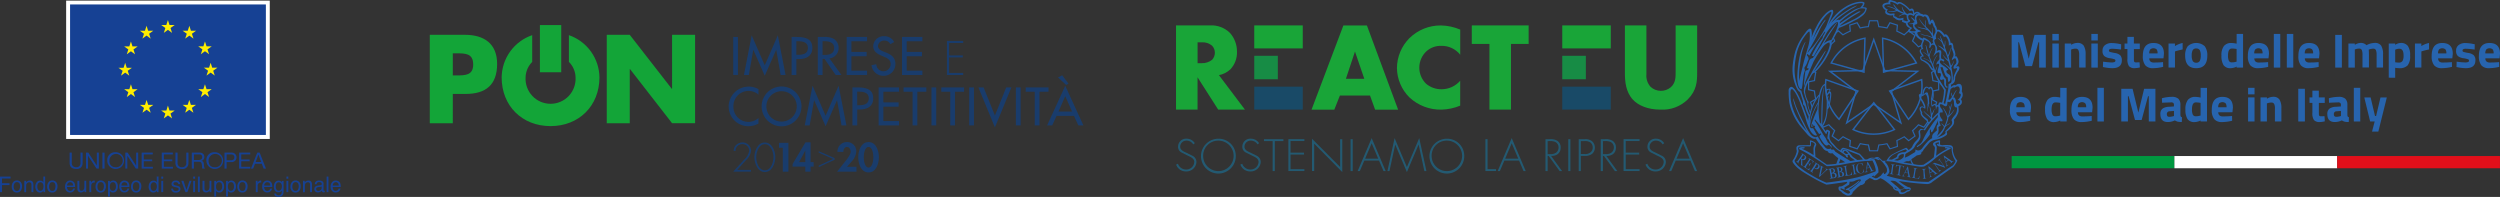 <svg xmlns="http://www.w3.org/2000/svg" xmlns:xlink="http://www.w3.org/1999/xlink" width="675.03" height="53.17" viewBox="0 0 675.03 53.17"><rect x="0" y="0" width="675.03" height="53.17" fill="#333333" stroke="none"/><defs><clipPath id="clip-path"><rect id="Rettangolo_6" data-name="Rettangolo 6" width="675.03" height="53.17" transform="translate(0 0)" fill="none"></rect></clipPath><clipPath id="clip-path-2"><path id="Tracciato_54" data-name="Tracciato 54" d="M153.61,16.72h.01a6.053,6.053,0,0,1,1.79,4.18,6.76,6.76,0,1,1-13.5,0,6.1,6.1,0,0,1,1.79-4.18V9.49a12.217,12.217,0,0,0-8.25,11.39c0,7.73,5.54,13.17,13.2,13.17s13.21-5.45,13.21-13.17a12.227,12.227,0,0,0-8.25-11.39ZM122.26,14.4h1.04c2.41,0,4.47.03,4.47,3.04,0,2.92-2.22,2.92-4.47,2.92h-1.04Zm-6.21-5V33.28h6.21V25.36h3.51c5.42,0,8.46-2.47,8.46-8.11,0-5.48-3.55-7.85-8.68-7.85Zm65.42,0V24h-.06L170.04,9.4h-6.21V33.28h6.21V18.64h.06l11.37,14.63h6.21V9.4Z" fill="none"></path></clipPath><linearGradient id="linear-gradient" x1="-1.62" y1="1.776" x2="-1.606" y2="1.776" gradientUnits="objectBoundingBox"><stop offset="0" stop-color="#193c6c"></stop><stop offset="0.45" stop-color="#193c6c"></stop><stop offset="1" stop-color="#13a538"></stop></linearGradient><clipPath id="clip-path-3"><rect id="Rettangolo_9" data-name="Rettangolo 9" width="5.76" height="12.75" transform="translate(145.78 6.77)" fill="none"></rect></clipPath><linearGradient id="linear-gradient-2" x1="-25.309" y1="3.639" x2="-25.135" y2="3.639" xlink:href="#linear-gradient"></linearGradient><clipPath id="clip-path-5"><rect id="Rettangolo_16" data-name="Rettangolo 16" width="6.37" height="6.34" transform="translate(338.66 15.06)" fill="none"></rect></clipPath><linearGradient id="linear-gradient-3" x1="-53.165" y1="6.011" x2="-53.008" y2="6.011" gradientUnits="objectBoundingBox"><stop offset="0" stop-color="#173c6b"></stop><stop offset="0.068" stop-color="#173c6b"></stop><stop offset="0.948" stop-color="#178c45"></stop><stop offset="1" stop-color="#178c45"></stop></linearGradient><clipPath id="clip-path-6"><rect id="Rettangolo_18" data-name="Rettangolo 18" width="13.099" height="6.19" transform="translate(338.66 23.41)" fill="none"></rect></clipPath><linearGradient id="linear-gradient-4" x1="-25.854" y1="4.808" x2="-25.778" y2="4.808" gradientUnits="objectBoundingBox"><stop offset="0" stop-color="#173c6b"></stop><stop offset="0.45" stop-color="#173c6b"></stop><stop offset="1" stop-color="#194a67"></stop></linearGradient><clipPath id="clip-path-7"><rect id="Rettangolo_20" data-name="Rettangolo 20" width="13.099" height="6.2" transform="translate(338.66 6.86)" fill="none"></rect></clipPath><linearGradient id="linear-gradient-5" x1="-25.854" y1="7.469" x2="-25.778" y2="7.469" gradientUnits="objectBoundingBox"><stop offset="0" stop-color="#15824a"></stop><stop offset="0.276" stop-color="#15824a"></stop><stop offset="1" stop-color="#19a538"></stop></linearGradient><clipPath id="clip-path-8"><rect id="Rettangolo_22" data-name="Rettangolo 22" width="6.37" height="6.34" transform="translate(421.83 15.06)" fill="none"></rect></clipPath><linearGradient id="linear-gradient-6" x1="-66.222" y1="6.011" x2="-66.065" y2="6.011" xlink:href="#linear-gradient-3"></linearGradient><clipPath id="clip-path-9"><rect id="Rettangolo_24" data-name="Rettangolo 24" width="13.1" height="6.19" transform="translate(421.83 23.41)" fill="none"></rect></clipPath><linearGradient id="linear-gradient-7" x1="-32.201" y1="4.808" x2="-32.124" y2="4.808" xlink:href="#linear-gradient-4"></linearGradient><clipPath id="clip-path-10"><rect id="Rettangolo_26" data-name="Rettangolo 26" width="13.1" height="6.2" transform="translate(421.83 6.86)" fill="none"></rect></clipPath><linearGradient id="linear-gradient-8" x1="-32.201" y1="7.469" x2="-32.124" y2="7.469" xlink:href="#linear-gradient-5"></linearGradient><clipPath id="clip-path-11"><path id="Tracciato_79" data-name="Tracciato 79" d="M323.36,11.43h1.11a3.891,3.891,0,0,1,2.79.89,2.726,2.726,0,0,1,.77,1.91,2.827,2.827,0,0,1-.74,1.91,4.325,4.325,0,0,1-2.82.92h-1.11Zm-5.82-4.57V29.6h5.81V20.87l5.58,8.73h7.22l-7.02-9.31a6.3,6.3,0,0,0,3.09-1.57A6.616,6.616,0,0,0,334,13.98a7.531,7.531,0,0,0-1.91-5.11,7.149,7.149,0,0,0-5.47-2.01Z" fill="none"></path></clipPath><linearGradient id="linear-gradient-9" x1="-17.063" y1="2.036" x2="-17.009" y2="2.036" gradientUnits="objectBoundingBox"><stop offset="0" stop-color="#173c6b"></stop><stop offset="0.45" stop-color="#173c6b"></stop><stop offset="1" stop-color="#19a538"></stop></linearGradient><clipPath id="clip-path-12"><path id="Tracciato_80" data-name="Tracciato 80" d="M365.86,13.92l2.52,7.36h-4.97Zm-3.13-7.05-8.6,22.74h6.15l1.51-3.82h8.13l1.38,3.82h6.21L369.08,6.87Z" fill="none"></path></clipPath><linearGradient id="linear-gradient-10" x1="-15.147" y1="2.036" x2="-15.104" y2="2.036" xlink:href="#linear-gradient-9"></linearGradient><clipPath id="clip-path-13"><path id="Tracciato_81" data-name="Tracciato 81" d="M380.58,10.28a11.591,11.591,0,0,0-3.39,8.07,11.355,11.355,0,0,0,3.39,7.97,12.31,12.31,0,0,0,8.66,3.28,14.1,14.1,0,0,0,5.04-1.08h-.01V21.8a6.654,6.654,0,0,1-5.07,2.3,6.311,6.311,0,0,1-4.16-1.51,6.056,6.056,0,0,1,.14-8.77,5.747,5.747,0,0,1,4.03-1.44,6.326,6.326,0,0,1,5.07,2.4V7.99a14.05,14.05,0,0,0-5.24-1.12,12.012,12.012,0,0,0-8.46,3.41" fill="none"></path></clipPath><linearGradient id="linear-gradient-11" x1="-22.071" y1="2.037" x2="-22.012" y2="2.037" xlink:href="#linear-gradient-9"></linearGradient><clipPath id="clip-path-14"><path id="Tracciato_82" data-name="Tracciato 82" d="M397.4,6.86v5.01h4.77V29.6h5.81V11.87h4.77V6.86Z" fill="none"></path></clipPath><linearGradient id="linear-gradient-12" x1="-25.889" y1="2.036" x2="-25.824" y2="2.036" xlink:href="#linear-gradient-9"></linearGradient><clipPath id="clip-path-15"><path id="Tracciato_83" data-name="Tracciato 83" d="M452.44,6.86V19.53c0,1.23.03,2.86-1.31,4.03a4.139,4.139,0,0,1-5.44-.1,4.454,4.454,0,0,1-1.14-3.43V6.86h-5.81V19.63c0,2.36.23,5.2,2.18,7.3,1.37,1.47,3.89,2.67,7.42,2.67a9.713,9.713,0,0,0,7.39-2.77c2.42-2.43,2.52-4.87,2.52-7.2V6.86Z" fill="none"></path></clipPath><linearGradient id="linear-gradient-13" x1="-22.488" y1="2.036" x2="-22.437" y2="2.036" xlink:href="#linear-gradient-9"></linearGradient></defs><g id="Raggruppa_33" data-name="Raggruppa 33" transform="translate(0 0)"><g id="Raggruppa_2" data-name="Raggruppa 2"><g id="Raggruppa_1" data-name="Raggruppa 1" clip-path="url(#clip-path)"><path id="Tracciato_1" data-name="Tracciato 1" d="M22.3,43.96a1.522,1.522,0,0,1-1.71,1.66c-1.12,0-1.79-.51-1.79-1.66V41.2h.58v2.76a1.083,1.083,0,0,0,1.21,1.18,1.045,1.045,0,0,0,1.14-1.18V41.2h.58v2.76Z" fill="#164194"></path><path id="Tracciato_2" data-name="Tracciato 2" d="M23.22,41.21h.62l2.29,3.5h.01v-3.5h.55v4.31h-.63l-2.28-3.46h-.01v3.46h-.55Z" fill="#164194"></path><rect id="Rettangolo_1" data-name="Rettangolo 1" width="0.58" height="4.31" transform="translate(27.65 41.21)" fill="#164194"></rect><path id="Tracciato_3" data-name="Tracciato 3" d="M31.05,41.1a2.267,2.267,0,1,1-2.09,2.26,2.086,2.086,0,0,1,2.09-2.26m0,4.04a1.8,1.8,0,1,0-1.51-1.78,1.582,1.582,0,0,0,1.51,1.78" fill="#164194"></path><path id="Tracciato_4" data-name="Tracciato 4" d="M33.84,41.21h.61l2.3,3.5h.01v-3.5h.55v4.31h-.64L34.4,42.06h-.02v3.46h-.54Z" fill="#164194"></path><path id="Tracciato_5" data-name="Tracciato 5" d="M38.25,41.21h3v.48H38.82v1.37h2.27v.49H38.82v1.49h2.45v.48H38.25Z" fill="#164194"></path><path id="Tracciato_6" data-name="Tracciato 6" d="M43.67,41.21h3v.48H44.25v1.37h2.26v.49H44.25v1.49h2.44v.48H43.67Z" fill="#164194"></path><path id="Tracciato_7" data-name="Tracciato 7" d="M50.87,43.96a1.522,1.522,0,0,1-1.71,1.66c-1.12,0-1.79-.51-1.79-1.66V41.2h.58v2.76a1.083,1.083,0,0,0,1.21,1.18,1.045,1.045,0,0,0,1.14-1.18V41.2h.58v2.76Z" fill="#164194"></path><path id="Tracciato_8" data-name="Tracciato 8" d="M51.8,41.21h2.05c.82,0,1.32.44,1.32,1.13a1.025,1.025,0,0,1-.76,1.09v.01c.51.1.61.47.65.89a2.18,2.18,0,0,0,.25,1.19h-.65c-.16-.17-.07-.64-.16-1.06-.06-.42-.16-.78-.73-.78H52.36v1.84h-.58V41.21Zm1.78,1.99c.55,0,1.01-.14,1.01-.77a.69.69,0,0,0-.78-.74H52.37V43.2h1.21" fill="#164194"></path><path id="Tracciato_9" data-name="Tracciato 9" d="M57.82,41.1a2.267,2.267,0,1,1-2.09,2.26,2.078,2.078,0,0,1,2.09-2.26m0,4.04a1.8,1.8,0,1,0-1.51-1.78c0,.88.44,1.78,1.51,1.78" fill="#164194"></path><path id="Tracciato_10" data-name="Tracciato 10" d="M60.61,41.21h1.91a1.277,1.277,0,1,1,0,2.55H61.19v1.76h-.58Zm.58,2.07h1.14c.65,0,.95-.28.95-.79s-.3-.8-.95-.8H61.19Z" fill="#164194"></path><path id="Tracciato_11" data-name="Tracciato 11" d="M64.56,41.21h3.01v.48H65.14v1.37H67.4v.49H65.14v1.49h2.44v.48H64.56Z" fill="#164194"></path><path id="Tracciato_12" data-name="Tracciato 12" d="M69.47,41.21h.64l1.7,4.31h-.64l-.48-1.3H68.85l-.49,1.3h-.6Zm-.43,2.53h1.47l-.73-2.01h-.01Z" fill="#164194"></path><path id="Tracciato_13" data-name="Tracciato 13" d="M0,47.68H2.85v.52H.55v1.27H2.57v.5H.55v1.9H0Z" fill="#164194"></path><path id="Tracciato_14" data-name="Tracciato 14" d="M5.55,49.12a1.583,1.583,0,0,1,.4,1.16A2.047,2.047,0,0,1,5.6,51.5a1.271,1.271,0,0,1-1.09.48,1.219,1.219,0,0,1-.98-.43,1.712,1.712,0,0,1-.36-1.14,1.9,1.9,0,0,1,.38-1.23,1.279,1.279,0,0,1,1.02-.46,1.4,1.4,0,0,1,.98.4m-.31,2.03a2.038,2.038,0,0,0,.18-.86,1.517,1.517,0,0,0-.13-.69.74.74,0,0,0-.72-.42.715.715,0,0,0-.67.36,1.7,1.7,0,0,0-.21.87,1.479,1.479,0,0,0,.21.81.74.74,0,0,0,.66.32.69.69,0,0,0,.68-.39" fill="#164194"></path><path id="Tracciato_15" data-name="Tracciato 15" d="M6.57,48.82h.48v.43a1.205,1.205,0,0,1,.45-.38,1.178,1.178,0,0,1,.53-.12.869.869,0,0,1,.86.46,1.651,1.651,0,0,1,.12.71v1.96H8.5V49.95a1.169,1.169,0,0,0-.08-.45.488.488,0,0,0-.49-.28.872.872,0,0,0-.3.04.74.74,0,0,0-.36.25.956.956,0,0,0-.17.31,2.553,2.553,0,0,0-.04.47v1.6h-.5V48.82Z" fill="#164194"></path><path id="Tracciato_16" data-name="Tracciato 16" d="M11.4,48.91a1.4,1.4,0,0,1,.3.3V47.67h.49v4.2h-.45v-.42a1.1,1.1,0,0,1-.42.41,1.206,1.206,0,0,1-.55.13,1.116,1.116,0,0,1-.87-.43,1.73,1.73,0,0,1-.36-1.14,2,2,0,0,1,.33-1.15,1.072,1.072,0,0,1,.95-.49.945.945,0,0,1,.58.13M10.28,51.2a.7.7,0,0,0,.65.33.671.671,0,0,0,.57-.31,1.465,1.465,0,0,0,.23-.88,1.359,1.359,0,0,0-.23-.86.71.71,0,0,0-.57-.27.731.731,0,0,0-.61.3,1.366,1.366,0,0,0-.24.87,1.409,1.409,0,0,0,.2.82" fill="#164194"></path><path id="Tracciato_17" data-name="Tracciato 17" d="M15.12,49.12a1.583,1.583,0,0,1,.4,1.16,2.047,2.047,0,0,1-.35,1.22,1.259,1.259,0,0,1-1.09.48,1.219,1.219,0,0,1-.98-.43,1.712,1.712,0,0,1-.36-1.14,1.9,1.9,0,0,1,.38-1.23,1.279,1.279,0,0,1,1.02-.46,1.4,1.4,0,0,1,.98.4m-.32,2.03a2.038,2.038,0,0,0,.18-.86,1.517,1.517,0,0,0-.13-.69.74.74,0,0,0-.72-.42.715.715,0,0,0-.67.36,1.7,1.7,0,0,0-.21.87,1.479,1.479,0,0,0,.21.81.74.74,0,0,0,.66.32.673.673,0,0,0,.68-.39" fill="#164194"></path><path id="Tracciato_18" data-name="Tracciato 18" d="M19.58,48.9a1.161,1.161,0,0,1,.45.39,1.4,1.4,0,0,1,.2.54,3.42,3.42,0,0,1,.05.67H18.1a1.307,1.307,0,0,0,.22.75.7.7,0,0,0,.62.28.8.8,0,0,0,.63-.27.874.874,0,0,0,.18-.36h.5a1.142,1.142,0,0,1-.13.38,1.244,1.244,0,0,1-.25.33,1.148,1.148,0,0,1-.56.31,1.642,1.642,0,0,1-.41.05,1.253,1.253,0,0,1-.95-.42,1.611,1.611,0,0,1-.39-1.16,1.759,1.759,0,0,1,.39-1.19,1.263,1.263,0,0,1,1.02-.46,1.5,1.5,0,0,1,.61.16m.18,1.2a1.4,1.4,0,0,0-.14-.53.726.726,0,0,0-.69-.37.758.758,0,0,0-.58.25.97.97,0,0,0-.25.65Z" fill="#164194"></path><path id="Tracciato_19" data-name="Tracciato 19" d="M21.42,48.82v2.03a.833.833,0,0,0,.07.38.5.5,0,0,0,.49.27.7.7,0,0,0,.7-.48,1.923,1.923,0,0,0,.1-.7v-1.5h.5v3.05h-.47v-.45a.765.765,0,0,1-.24.29,1.017,1.017,0,0,1-.69.24.866.866,0,0,1-.86-.44,1.368,1.368,0,0,1-.12-.62V48.82h.52" fill="#164194"></path><path id="Tracciato_20" data-name="Tracciato 20" d="M24.12,48.82h.48v.53a1.308,1.308,0,0,1,.29-.38.725.725,0,0,1,.53-.22h.05c.02,0,.06.01.11.01v.54c-.03,0-.06-.01-.08-.01h-.08a.754.754,0,0,0-.59.25.864.864,0,0,0-.2.57v1.76h-.5V48.82Z" fill="#164194"></path><path id="Tracciato_21" data-name="Tracciato 21" d="M28.19,49.12a1.583,1.583,0,0,1,.4,1.16,2.047,2.047,0,0,1-.35,1.22,1.271,1.271,0,0,1-1.09.48,1.219,1.219,0,0,1-.98-.43,1.712,1.712,0,0,1-.36-1.14,1.9,1.9,0,0,1,.38-1.23,1.294,1.294,0,0,1,1.02-.46,1.4,1.4,0,0,1,.98.4m-.32,2.03a2.038,2.038,0,0,0,.18-.86,1.517,1.517,0,0,0-.13-.69.74.74,0,0,0-.72-.42.715.715,0,0,0-.67.36,1.7,1.7,0,0,0-.21.87,1.479,1.479,0,0,0,.21.81.74.74,0,0,0,.66.32.673.673,0,0,0,.68-.39" fill="#164194"></path><path id="Tracciato_22" data-name="Tracciato 22" d="M29.16,48.83h.49v.41a1.106,1.106,0,0,1,.33-.32,1.083,1.083,0,0,1,.6-.17,1.118,1.118,0,0,1,.87.4,1.614,1.614,0,0,1,.36,1.13,1.761,1.761,0,0,1-.52,1.43,1.152,1.152,0,0,1-.75.27,1.007,1.007,0,0,1-.57-.15,1.58,1.58,0,0,1-.3-.29v1.55h-.5V48.83Zm1.9,2.39a1.422,1.422,0,0,0,.24-.9,1.935,1.935,0,0,0-.1-.63.709.709,0,0,0-.72-.5.721.721,0,0,0-.72.54,2.118,2.118,0,0,0-.1.72,1.539,1.539,0,0,0,.1.6.72.72,0,0,0,.72.47.69.69,0,0,0,.58-.3" fill="#164194"></path><path id="Tracciato_23" data-name="Tracciato 23" d="M34.24,48.9a1.161,1.161,0,0,1,.45.39,1.4,1.4,0,0,1,.2.54,3.42,3.42,0,0,1,.05.67H32.76a1.307,1.307,0,0,0,.22.75.7.7,0,0,0,.62.28.8.8,0,0,0,.63-.27.874.874,0,0,0,.18-.36h.49a1.142,1.142,0,0,1-.13.38,1.223,1.223,0,0,1-.24.33,1.136,1.136,0,0,1-.57.31,1.642,1.642,0,0,1-.41.05,1.253,1.253,0,0,1-.95-.42,1.611,1.611,0,0,1-.39-1.16,1.759,1.759,0,0,1,.39-1.19,1.263,1.263,0,0,1,1.02-.46,1.462,1.462,0,0,1,.62.16m.19,1.2a1.4,1.4,0,0,0-.14-.53.8.8,0,0,0-1.26-.12.97.97,0,0,0-.25.65Z" fill="#164194"></path><path id="Tracciato_24" data-name="Tracciato 24" d="M37.76,49.12a1.583,1.583,0,0,1,.4,1.16,2.047,2.047,0,0,1-.35,1.22,1.271,1.271,0,0,1-1.09.48,1.205,1.205,0,0,1-.98-.43,1.712,1.712,0,0,1-.36-1.14,1.9,1.9,0,0,1,.38-1.23,1.294,1.294,0,0,1,1.02-.46,1.4,1.4,0,0,1,.98.4m-.32,2.03a2.038,2.038,0,0,0,.18-.86,1.517,1.517,0,0,0-.13-.69.745.745,0,0,0-.73-.42.715.715,0,0,0-.67.36,1.7,1.7,0,0,0-.21.87,1.479,1.479,0,0,0,.21.81.74.74,0,0,0,.66.32.687.687,0,0,0,.69-.39" fill="#164194"></path><path id="Tracciato_25" data-name="Tracciato 25" d="M42.01,48.91a1.67,1.67,0,0,1,.31.3V47.67h.49v4.2h-.46v-.42a1.1,1.1,0,0,1-.42.41,1.206,1.206,0,0,1-.55.13,1.1,1.1,0,0,1-.87-.43,1.734,1.734,0,0,1-.37-1.14,2,2,0,0,1,.33-1.15,1.072,1.072,0,0,1,.95-.49.96.96,0,0,1,.59.13M40.89,51.2a.7.7,0,0,0,.65.33.659.659,0,0,0,.57-.31,1.465,1.465,0,0,0,.23-.88,1.3,1.3,0,0,0-.24-.86.71.71,0,0,0-.57-.27.762.762,0,0,0-.62.3,1.367,1.367,0,0,0-.23.87,1.581,1.581,0,0,0,.21.82" fill="#164194"></path><path id="Tracciato_26" data-name="Tracciato 26" d="M43.55,47.68h.51v.58h-.51Zm0,1.15h.51v3.04h-.51Z" fill="#164194"></path><path id="Tracciato_27" data-name="Tracciato 27" d="M46.72,50.91a.759.759,0,0,0,.13.4.826.826,0,0,0,.68.25,1,1,0,0,0,.5-.12.415.415,0,0,0,.21-.39.34.34,0,0,0-.17-.3,2.31,2.31,0,0,0-.44-.15l-.41-.1a1.984,1.984,0,0,1-.58-.21.65.65,0,0,1-.33-.58.87.87,0,0,1,.31-.7,1.219,1.219,0,0,1,.83-.27,1.128,1.128,0,0,1,.99.41.9.9,0,0,1,.19.55h-.48a.6.6,0,0,0-.12-.31,1.006,1.006,0,0,0-1.06-.09.364.364,0,0,0,.05.62,1.329,1.329,0,0,0,.33.13l.34.08a2.8,2.8,0,0,1,.74.26.689.689,0,0,1,.3.62.928.928,0,0,1-.31.7,1.308,1.308,0,0,1-.94.29,1.245,1.245,0,0,1-.96-.31,1.147,1.147,0,0,1-.3-.76h.5Z" fill="#164194"></path><path id="Tracciato_28" data-name="Tracciato 28" d="M49.54,48.82l.8,2.48.83-2.48h.55l-1.13,3.05h-.53l-1.11-3.05Z" fill="#164194"></path><path id="Tracciato_29" data-name="Tracciato 29" d="M52.16,47.68h.51v.58h-.51Zm0,1.15h.51v3.04h-.51Z" fill="#164194"></path><rect id="Rettangolo_2" data-name="Rettangolo 2" width="0.5" height="4.19" transform="translate(53.44 47.68)" fill="#164194"></rect><path id="Tracciato_30" data-name="Tracciato 30" d="M55.21,48.82v2.03a.833.833,0,0,0,.07.38.5.5,0,0,0,.49.27.7.7,0,0,0,.7-.48,1.923,1.923,0,0,0,.1-.7v-1.5h.5v3.05h-.48v-.45a.868.868,0,0,1-.24.29,1.036,1.036,0,0,1-.69.24.866.866,0,0,1-.86-.44,1.368,1.368,0,0,1-.12-.62V48.82h.53" fill="#164194"></path><path id="Tracciato_31" data-name="Tracciato 31" d="M57.85,48.83h.49v.41a1.106,1.106,0,0,1,.33-.32,1.083,1.083,0,0,1,.6-.17,1.118,1.118,0,0,1,.87.4,1.614,1.614,0,0,1,.36,1.13,1.791,1.791,0,0,1-.51,1.43,1.159,1.159,0,0,1-.76.27,1.007,1.007,0,0,1-.57-.15,1.58,1.58,0,0,1-.3-.29v1.55h-.5V48.83Zm1.9,2.39a1.424,1.424,0,0,0,.23-.9,1.935,1.935,0,0,0-.1-.63.709.709,0,0,0-.72-.5.721.721,0,0,0-.72.54,2.1,2.1,0,0,0-.11.72,1.37,1.37,0,0,0,.11.6.72.72,0,0,0,.72.47.707.707,0,0,0,.59-.3" fill="#164194"></path><path id="Tracciato_32" data-name="Tracciato 32" d="M61.04,48.83h.5v.41a1.106,1.106,0,0,1,.33-.32,1.083,1.083,0,0,1,.6-.17,1.118,1.118,0,0,1,.87.4,1.614,1.614,0,0,1,.36,1.13,1.761,1.761,0,0,1-.52,1.43,1.159,1.159,0,0,1-.76.27,1.007,1.007,0,0,1-.57-.15,1.58,1.58,0,0,1-.3-.29v1.55h-.51Zm1.9,2.39a1.424,1.424,0,0,0,.23-.9,1.7,1.7,0,0,0-.1-.63.709.709,0,0,0-.72-.5.721.721,0,0,0-.72.54,2.118,2.118,0,0,0-.1.72,1.749,1.749,0,0,0,.1.6.72.72,0,0,0,.72.47.707.707,0,0,0,.59-.3" fill="#164194"></path><path id="Tracciato_33" data-name="Tracciato 33" d="M66.45,49.12a1.583,1.583,0,0,1,.4,1.16,2.047,2.047,0,0,1-.35,1.22,1.259,1.259,0,0,1-1.09.48,1.185,1.185,0,0,1-.97-.43,1.712,1.712,0,0,1-.36-1.14,1.9,1.9,0,0,1,.38-1.23,1.237,1.237,0,0,1,1.02-.46,1.4,1.4,0,0,1,.97.4m-.32,2.03a2.038,2.038,0,0,0,.18-.86,1.663,1.663,0,0,0-.13-.69.745.745,0,0,0-.73-.42.715.715,0,0,0-.67.36,1.7,1.7,0,0,0-.21.87,1.479,1.479,0,0,0,.21.81.74.74,0,0,0,.66.32.687.687,0,0,0,.69-.39" fill="#164194"></path><path id="Tracciato_34" data-name="Tracciato 34" d="M69.07,48.82h.48v.53a1.147,1.147,0,0,1,.29-.38.725.725,0,0,1,.53-.22h.05c.02,0,.06.01.11.01v.54c-.03,0-.06-.01-.08-.01h-.08a.754.754,0,0,0-.59.25.864.864,0,0,0-.2.57v1.76h-.51V48.82" fill="#164194"></path><path id="Tracciato_35" data-name="Tracciato 35" d="M72.82,48.9a1.161,1.161,0,0,1,.45.39,1.4,1.4,0,0,1,.2.54,3.623,3.623,0,0,1,.04.67H71.33a1.307,1.307,0,0,0,.22.75.7.7,0,0,0,.62.28.768.768,0,0,0,.62-.27.89.89,0,0,0,.19-.36h.49a1.142,1.142,0,0,1-.13.38,1.5,1.5,0,0,1-.25.33,1.147,1.147,0,0,1-.56.31,1.7,1.7,0,0,1-.41.05,1.232,1.232,0,0,1-.94-.42,1.611,1.611,0,0,1-.39-1.16,1.759,1.759,0,0,1,.39-1.19,1.263,1.263,0,0,1,1.02-.46,1.541,1.541,0,0,1,.62.16m.17,1.2a1.4,1.4,0,0,0-.14-.53.726.726,0,0,0-.69-.37.758.758,0,0,0-.58.25.916.916,0,0,0-.24.65Z" fill="#164194"></path><path id="Tracciato_36" data-name="Tracciato 36" d="M76.11,48.85v.38a1.322,1.322,0,0,0-.29-.29,1.071,1.071,0,0,0-.62-.17,1.107,1.107,0,0,0-.88.43,1.777,1.777,0,0,0-.37,1.2,1.607,1.607,0,0,0,.36,1.17,1.163,1.163,0,0,0,.85.35,1.266,1.266,0,0,0,.56-.11,1,1,0,0,0,.36-.35,2.074,2.074,0,0,1-.1.87.891.891,0,0,1-1.28.25.565.565,0,0,1-.15-.32h-.51a.884.884,0,0,0,.37.69,1.482,1.482,0,0,0,.81.22,1.2,1.2,0,0,0,1.18-.62,2.1,2.1,0,0,0,.17-.92V48.85Zm-.12,2.14a.765.765,0,0,1-.76.5.66.66,0,0,1-.55-.27,1.262,1.262,0,0,1-.21-.79,2.019,2.019,0,0,1,.1-.71.724.724,0,0,1,.73-.5.716.716,0,0,1,.58.27,1.3,1.3,0,0,1,.23.84,1.69,1.69,0,0,1-.12.66" fill="#164194"></path><path id="Tracciato_37" data-name="Tracciato 37" d="M77.34,47.68h.51v.58h-.51Zm0,1.15h.51v3.04h-.51Z" fill="#164194"></path><path id="Tracciato_38" data-name="Tracciato 38" d="M80.79,49.12a1.583,1.583,0,0,1,.4,1.16,2.047,2.047,0,0,1-.35,1.22,1.271,1.271,0,0,1-1.09.48,1.185,1.185,0,0,1-.97-.43,1.712,1.712,0,0,1-.36-1.14,1.9,1.9,0,0,1,.38-1.23,1.293,1.293,0,0,1,1.02-.46,1.4,1.4,0,0,1,.97.4m-.32,2.03a2.044,2.044,0,0,0,.19-.86,1.663,1.663,0,0,0-.13-.69.74.74,0,0,0-.72-.42.715.715,0,0,0-.67.36,1.7,1.7,0,0,0-.21.87,1.479,1.479,0,0,0,.21.81.74.74,0,0,0,.66.32.667.667,0,0,0,.67-.39" fill="#164194"></path><path id="Tracciato_39" data-name="Tracciato 39" d="M81.8,48.82h.48v.43a1.205,1.205,0,0,1,.45-.38,1.178,1.178,0,0,1,.53-.12.869.869,0,0,1,.86.46,1.651,1.651,0,0,1,.12.71v1.96h-.51V49.95a1.008,1.008,0,0,0-.08-.45.488.488,0,0,0-.49-.28.778.778,0,0,0-.29.04.74.74,0,0,0-.36.25.661.661,0,0,0-.16.31,2.744,2.744,0,0,0-.03.47v1.6h-.51V48.82Z" fill="#164194"></path><path id="Tracciato_40" data-name="Tracciato 40" d="M86.6,50.02a.258.258,0,0,0,.23-.15.464.464,0,0,0,.04-.2.416.416,0,0,0-.18-.38.967.967,0,0,0-.53-.12.679.679,0,0,0-.56.22.759.759,0,0,0-.12.36h-.47a.9.9,0,0,1,.36-.79,1.436,1.436,0,0,1,.8-.22,1.658,1.658,0,0,1,.86.2.7.7,0,0,1,.33.64v1.76a.277.277,0,0,0,.03.13c.02.04.07.05.14.05a.248.248,0,0,0,.08-.01c.03,0,.06-.01.09-.01v.38a1.014,1.014,0,0,1-.18.04c-.04,0-.1.01-.17.01a.413.413,0,0,1-.38-.19.665.665,0,0,1-.08-.28,1.219,1.219,0,0,1-.44.35,1.332,1.332,0,0,1-.63.15.889.889,0,0,1-.68-.26.854.854,0,0,1-.27-.64.866.866,0,0,1,.26-.66,1.243,1.243,0,0,1,.68-.29Zm-1.06,1.39a.623.623,0,0,0,.38.13,1.019,1.019,0,0,0,.51-.13.7.7,0,0,0,.42-.68v-.41a.667.667,0,0,1-.24.1c-.1.03-.19.04-.29.06l-.31.04a1.349,1.349,0,0,0-.41.12.449.449,0,0,0-.24.42.481.481,0,0,0,.18.35" fill="#164194"></path><rect id="Rettangolo_3" data-name="Rettangolo 3" width="0.5" height="4.19" transform="translate(88.19 47.68)" fill="#164194"></rect><path id="Tracciato_41" data-name="Tracciato 41" d="M91.31,48.9a1.161,1.161,0,0,1,.45.39,1.4,1.4,0,0,1,.2.54,3.623,3.623,0,0,1,.04.67H89.82a1.386,1.386,0,0,0,.21.75.7.7,0,0,0,.62.28.782.782,0,0,0,.62-.27.874.874,0,0,0,.18-.36h.49a1.142,1.142,0,0,1-.13.38,1.882,1.882,0,0,1-.24.33,1.136,1.136,0,0,1-.57.31,1.642,1.642,0,0,1-.41.05,1.217,1.217,0,0,1-.94-.42,1.608,1.608,0,0,1-.38-1.16,1.759,1.759,0,0,1,.39-1.19,1.263,1.263,0,0,1,1.02-.46,1.545,1.545,0,0,1,.63.16m.18,1.2a1.4,1.4,0,0,0-.14-.53.726.726,0,0,0-.69-.37.758.758,0,0,0-.58.25.916.916,0,0,0-.24.65Z" fill="#164194"></path><rect id="Rettangolo_4" data-name="Rettangolo 4" width="54.98" height="37.35" transform="translate(17.86 0.17)" fill="#fff"></rect><rect id="Rettangolo_5" data-name="Rettangolo 5" width="52.87" height="35.24" transform="translate(18.92 1.2)" fill="#164194"></rect><path id="Tracciato_42" data-name="Tracciato 42" d="M44.23,8.88l1.11-.82,1.12.82-.42-1.32,1.13-.81h-1.4l-.43-1.34-.43,1.34H43.52l1.13.81Z" fill="#ffed00"></path><path id="Tracciato_43" data-name="Tracciato 43" d="M38.45,10.43l1.12-.82,1.11.82-.42-1.32,1.13-.81H40l-.43-1.34L39.14,8.3H37.75l1.13.81Z" fill="#ffed00"></path><path id="Tracciato_44" data-name="Tracciato 44" d="M35.35,11.2l-.43,1.33h-1.4l1.13.82-.42,1.31,1.12-.81,1.11.81-.42-1.31,1.13-.82h-1.4Z" fill="#ffed00"></path><path id="Tracciato_45" data-name="Tracciato 45" d="M33.8,19.61l1.11.82-.42-1.32,1.13-.81h-1.4l-.42-1.34-.43,1.34h-1.4l1.14.81-.43,1.32Z" fill="#ffed00"></path><path id="Tracciato_46" data-name="Tracciato 46" d="M35.77,24.08l-.42-1.33-.43,1.33h-1.4l1.13.81-.42,1.32,1.12-.82,1.11.82-.42-1.32,1.13-.81Z" fill="#ffed00"></path><path id="Tracciato_47" data-name="Tracciato 47" d="M40.01,28.31l-.43-1.33-.43,1.33H37.76l1.13.82-.43,1.31,1.12-.81,1.11.81-.42-1.31,1.13-.82Z" fill="#ffed00"></path><path id="Tracciato_48" data-name="Tracciato 48" d="M45.77,29.85l-.43-1.34-.42,1.34h-1.4l1.13.81-.42,1.32,1.12-.82,1.11.82-.42-1.32,1.13-.81Z" fill="#ffed00"></path><path id="Tracciato_49" data-name="Tracciato 49" d="M51.54,28.31l-.43-1.33-.43,1.33H49.29l1.13.82L50,30.44l1.11-.81,1.12.81-.43-1.31,1.13-.82Z" fill="#ffed00"></path><path id="Tracciato_50" data-name="Tracciato 50" d="M55.77,24.08l-.43-1.33-.43,1.33H53.52l1.13.81-.42,1.32,1.11-.82,1.12.82-.43-1.32,1.14-.81Z" fill="#ffed00"></path><path id="Tracciato_51" data-name="Tracciato 51" d="M58.7,18.28H57.3l-.42-1.33-.43,1.33h-1.4l1.13.82-.42,1.31,1.12-.81,1.11.81-.42-1.31Z" fill="#ffed00"></path><path id="Tracciato_52" data-name="Tracciato 52" d="M54.23,14.64l1.11-.81,1.12.81-.43-1.31,1.14-.82h-1.4l-.43-1.33-.43,1.34-1.39-.01,1.13.82Z" fill="#ffed00"></path><path id="Tracciato_53" data-name="Tracciato 53" d="M51.13,6.96,50.7,8.3H49.3l1.13.81-.42,1.32,1.12-.81,1.11.81-.42-1.32,1.13-.81h-1.4Z" fill="#ffed00"></path></g></g><g id="Raggruppa_4" data-name="Raggruppa 4"><g id="Raggruppa_3" data-name="Raggruppa 3" clip-path="url(#clip-path-2)"><rect id="Rettangolo_7" data-name="Rettangolo 7" width="71.63" height="24.65" transform="translate(116.05 9.4)" fill="url(#linear-gradient)"></rect></g></g><g id="Raggruppa_6" data-name="Raggruppa 6"><g id="Raggruppa_5" data-name="Raggruppa 5" clip-path="url(#clip-path-3)"><rect id="Rettangolo_8" data-name="Rettangolo 8" width="5.76" height="12.75" transform="translate(145.78 6.77)" fill="url(#linear-gradient-2)"></rect></g></g><g id="Raggruppa_8" data-name="Raggruppa 8"><g id="Raggruppa_7" data-name="Raggruppa 7" clip-path="url(#clip-path)"><rect id="Rettangolo_10" data-name="Rettangolo 10" width="1.28" height="10.26" transform="translate(197.98 9.98)" fill="#193c6c"></rect><path id="Tracciato_55" data-name="Tracciato 55" d="M203.42,13.47h-.03l-1.2,6.78h-1.32l2.1-10.7,3.52,8.08,3.53-8.08,2.09,10.7h-1.32l-1.19-6.78h-.03l-3.08,6.99Z" fill="#193c6c"></path><path id="Tracciato_56" data-name="Tracciato 56" d="M215.02,20.25h-1.28V9.98h1.47c3.16,0,4.14,1.09,4.14,2.97,0,2.16-1.65,3-3.59,3h-.73v4.3Zm0-5.45h.41c1.31,0,2.72-.24,2.72-1.88,0-1.61-1.52-1.8-2.79-1.8h-.34Z" fill="#193c6c"></path><path id="Tracciato_57" data-name="Tracciato 57" d="M227.2,20.25h-1.55l-3.02-4.34h-.53v4.34h-1.28V9.98h1.55a5.366,5.366,0,0,1,2.71.48,2.833,2.833,0,0,1,1.35,2.45,2.794,2.794,0,0,1-2.46,2.87Zm-5.1-5.41h.41c1.31,0,2.72-.24,2.72-1.88,0-1.61-1.52-1.84-2.79-1.84h-.34Z" fill="#193c6c"></path><path id="Tracciato_58" data-name="Tracciato 58" d="M228.61,9.98h5.51v1.17h-4.23v2.88H234V15.2h-4.11v3.88h4.23v1.17h-5.51Z" fill="#193c6c"></path><path id="Tracciato_59" data-name="Tracciato 59" d="M240.42,11.93a1.76,1.76,0,0,0-1.65-.97,1.613,1.613,0,0,0-1.71,1.46c0,.8.79,1.23,1.43,1.47l.73.29c1.46.57,2.55,1.37,2.55,3.09a3.16,3.16,0,0,1-3.28,3.2,3.194,3.194,0,0,1-3.17-2.87l1.29-.27a1.94,1.94,0,1,0,3.88-.05c0-1.1-.89-1.58-1.77-1.95l-.71-.3c-1.17-.5-2.23-1.17-2.23-2.6a2.8,2.8,0,0,1,3.02-2.65,2.938,2.938,0,0,1,2.64,1.55Z" fill="#193c6c"></path><path id="Tracciato_60" data-name="Tracciato 60" d="M243.55,9.98h5.51v1.17h-4.24v2.88h4.12V15.2h-4.12v3.88h4.24v1.17h-5.51Z" fill="#193c6c"></path><path id="Tracciato_61" data-name="Tracciato 61" d="M256.27,11.61v3.34h3.7v.55h-3.7v4.2h3.8v.55h-4.38V11.06h4.38v.55Z" fill="#193c6c"></path><path id="Tracciato_62" data-name="Tracciato 62" d="M204.8,25.56a4.083,4.083,0,0,0-6.77,3.18,4.043,4.043,0,0,0,6.77,3.11v1.51a5.594,5.594,0,0,1-2.7.72,5.311,5.311,0,0,1-5.35-5.29,5.391,5.391,0,0,1,5.46-5.4,5.028,5.028,0,0,1,2.59.69Z" fill="#193c6c"></path><path id="Tracciato_63" data-name="Tracciato 63" d="M216.41,28.73a5.38,5.38,0,0,1-10.76,0,5.38,5.38,0,0,1,10.76,0m-1.28,0a4.1,4.1,0,1,0-8.2,0,4.1,4.1,0,1,0,8.2,0" fill="#193c6c"></path><path id="Tracciato_64" data-name="Tracciato 64" d="M219.84,27.08h-.03l-1.2,6.78h-1.32l2.1-10.7,3.53,8.09,3.52-8.09,2.1,10.7h-1.32l-1.2-6.78h-.03l-3.07,7Z" fill="#193c6c"></path><path id="Tracciato_65" data-name="Tracciato 65" d="M231.45,33.86h-1.28V23.6h1.47c3.16,0,4.14,1.09,4.14,2.97,0,2.17-1.65,3-3.59,3h-.73v4.29Zm0-5.44h.41c1.31,0,2.72-.24,2.72-1.88,0-1.61-1.52-1.8-2.79-1.8h-.34Z" fill="#193c6c"></path><path id="Tracciato_66" data-name="Tracciato 66" d="M237.24,23.6h5.51v1.17h-4.23v2.87h4.11v1.17h-4.11v3.88h4.23v1.17h-5.51Z" fill="#193c6c"></path><path id="Tracciato_67" data-name="Tracciato 67" d="M247.69,33.86h-1.28V24.77h-2.44V23.6h6.15v1.17h-2.43Z" fill="#193c6c"></path><rect id="Rettangolo_11" data-name="Rettangolo 11" width="1.28" height="10.26" transform="translate(251.51 23.6)" fill="#193c6c"></rect><path id="Tracciato_68" data-name="Tracciato 68" d="M257.87,33.86h-1.28V24.77h-2.43V23.6h6.15v1.17h-2.44Z" fill="#193c6c"></path><rect id="Rettangolo_12" data-name="Rettangolo 12" width="1.28" height="10.26" transform="translate(261.7 23.6)" fill="#193c6c"></rect><path id="Tracciato_69" data-name="Tracciato 69" d="M268.64,31.19l3.05-7.59h1.4l-4.45,10.8-4.46-10.8h1.4Z" fill="#193c6c"></path><rect id="Rettangolo_13" data-name="Rettangolo 13" width="1.28" height="10.26" transform="translate(274.3 23.6)" fill="#193c6c"></rect><path id="Tracciato_70" data-name="Tracciato 70" d="M280.67,33.86h-1.28V24.77h-2.44V23.6h6.16v1.17h-2.44Z" fill="#193c6c"></path><path id="Tracciato_71" data-name="Tracciato 71" d="M285.28,31.29l-1.17,2.57h-1.38l4.9-10.7,4.9,10.7h-1.37l-1.17-2.57Zm1.52-10.97,1.7,2.26-.6.37-2.23-2.03Zm.83,5.64-1.82,4.15h3.65Z" fill="#193c6c"></path><path id="Tracciato_72" data-name="Tracciato 72" d="M202.77,45.89v.46h-4.8l2.9-3.19a4.306,4.306,0,0,0,1.43-2.45,1.812,1.812,0,0,0-1.84-1.79,1.77,1.77,0,0,0-1.84,1.84h-.5a2.172,2.172,0,0,1,.49-1.48,2.629,2.629,0,0,1,1.85-.83,2.278,2.278,0,0,1,2.33,2.28,4.178,4.178,0,0,1-1.47,2.62l-2.26,2.52h3.71Z" fill="#193c6c"></path><path id="Tracciato_73" data-name="Tracciato 73" d="M209.35,42.41c0,1.61-.85,4.05-2.83,4.05s-2.83-2.44-2.83-4.05c0-1.63.9-3.94,2.83-3.94s2.83,2.31,2.83,3.94m-.5,0c0-1.23-.67-3.48-2.33-3.48s-2.33,2.25-2.33,3.48c0,1.4.67,3.58,2.33,3.58s2.33-2.17,2.33-3.58" fill="#193c6c"></path><path id="Tracciato_74" data-name="Tracciato 74" d="M210.34,39.89V38.57h2.54v7.79h-1.51V39.89Z" fill="#193c6c"></path><path id="Tracciato_75" data-name="Tracciato 75" d="M219.69,43.76v1.22h-.83v1.37h-1.42V44.98h-3.43V44.3l3.47-5.87h1.38v5.34h.83Zm-2.25-3.09h-.02l-1.64,3.1h1.66Z" fill="#193c6c"></path><path id="Tracciato_76" data-name="Tracciato 76" d="M224.92,42.92l-3.86-1.71v-.39l4.29,1.87v.45l-4.29,1.97v-.39Z" fill="#193c6c"></path><path id="Tracciato_77" data-name="Tracciato 77" d="M231.26,45.03v1.32h-5.24l1.98-2.5c.55-.68,1.69-2.03,1.69-2.91,0-.56-.36-1.26-1-1.26-.68,0-.99.74-.96,1.33h-1.61a2.531,2.531,0,0,1,2.56-2.65,2.473,2.473,0,0,1,2.53,2.51,4.355,4.355,0,0,1-1.35,2.83l-1.15,1.33Z" fill="#193c6c"></path><path id="Tracciato_78" data-name="Tracciato 78" d="M237.31,42.47c0,1.66-.72,4.09-2.79,4.09s-2.79-2.43-2.79-4.09.7-4.11,2.79-4.11,2.79,2.44,2.79,4.11m-4.09-.02c0,.77.23,2.79,1.3,2.79s1.3-2.01,1.3-2.79-.22-2.77-1.3-2.77-1.3,1.99-1.3,2.77" fill="#193c6c"></path></g></g><g id="Raggruppa_10" data-name="Raggruppa 10"><g id="Raggruppa_9" data-name="Raggruppa 9" clip-path="url(#clip-path-5)"><rect id="Rettangolo_15" data-name="Rettangolo 15" width="6.37" height="6.34" transform="translate(338.66 15.06)" fill="url(#linear-gradient-3)"></rect></g></g><g id="Raggruppa_12" data-name="Raggruppa 12"><g id="Raggruppa_11" data-name="Raggruppa 11" clip-path="url(#clip-path-6)"><rect id="Rettangolo_17" data-name="Rettangolo 17" width="13.099" height="6.19" transform="translate(338.66 23.41)" fill="url(#linear-gradient-4)"></rect></g></g><g id="Raggruppa_14" data-name="Raggruppa 14"><g id="Raggruppa_13" data-name="Raggruppa 13" clip-path="url(#clip-path-7)"><rect id="Rettangolo_19" data-name="Rettangolo 19" width="13.099" height="6.2" transform="translate(338.66 6.86)" fill="url(#linear-gradient-5)"></rect></g></g><g id="Raggruppa_16" data-name="Raggruppa 16"><g id="Raggruppa_15" data-name="Raggruppa 15" clip-path="url(#clip-path-8)"><rect id="Rettangolo_21" data-name="Rettangolo 21" width="6.37" height="6.34" transform="translate(421.83 15.06)" fill="url(#linear-gradient-6)"></rect></g></g><g id="Raggruppa_18" data-name="Raggruppa 18"><g id="Raggruppa_17" data-name="Raggruppa 17" clip-path="url(#clip-path-9)"><rect id="Rettangolo_23" data-name="Rettangolo 23" width="13.1" height="6.19" transform="translate(421.83 23.41)" fill="url(#linear-gradient-7)"></rect></g></g><g id="Raggruppa_20" data-name="Raggruppa 20"><g id="Raggruppa_19" data-name="Raggruppa 19" clip-path="url(#clip-path-10)"><rect id="Rettangolo_25" data-name="Rettangolo 25" width="13.1" height="6.2" transform="translate(421.83 6.86)" fill="url(#linear-gradient-8)"></rect></g></g><g id="Raggruppa_22" data-name="Raggruppa 22"><g id="Raggruppa_21" data-name="Raggruppa 21" clip-path="url(#clip-path-11)"><rect id="Rettangolo_27" data-name="Rettangolo 27" width="18.61" height="22.74" transform="translate(317.54 6.86)" fill="url(#linear-gradient-9)"></rect></g></g><g id="Raggruppa_24" data-name="Raggruppa 24"><g id="Raggruppa_23" data-name="Raggruppa 23" clip-path="url(#clip-path-12)"><rect id="Rettangolo_28" data-name="Rettangolo 28" width="23.38" height="22.74" transform="translate(354.13 6.87)" fill="url(#linear-gradient-10)"></rect></g></g><g id="Raggruppa_26" data-name="Raggruppa 26"><g id="Raggruppa_25" data-name="Raggruppa 25" clip-path="url(#clip-path-13)"><rect id="Rettangolo_29" data-name="Rettangolo 29" width="17.09" height="22.73" transform="translate(377.19 6.87)" fill="url(#linear-gradient-11)"></rect></g></g><g id="Raggruppa_28" data-name="Raggruppa 28"><g id="Raggruppa_27" data-name="Raggruppa 27" clip-path="url(#clip-path-14)"><rect id="Rettangolo_30" data-name="Rettangolo 30" width="15.35" height="22.74" transform="translate(397.4 6.86)" fill="url(#linear-gradient-12)"></rect></g></g><g id="Raggruppa_30" data-name="Raggruppa 30"><g id="Raggruppa_29" data-name="Raggruppa 29" clip-path="url(#clip-path-15)"><rect id="Rettangolo_31" data-name="Rettangolo 31" width="19.51" height="22.74" transform="translate(438.74 6.86)" fill="url(#linear-gradient-13)"></rect></g></g><g id="Raggruppa_32" data-name="Raggruppa 32"><g id="Raggruppa_31" data-name="Raggruppa 31" clip-path="url(#clip-path)"><path id="Tracciato_84" data-name="Tracciato 84" d="M322.19,38.99a2.076,2.076,0,0,0-1.83-1.02,1.655,1.655,0,0,0-1.7,1.64c0,.9.9,1.28,1.63,1.61l1.73.86a1.873,1.873,0,0,1,1.03,1.71,2.713,2.713,0,0,1-2.83,2.5,2.776,2.776,0,0,1-2.66-1.85l.5-.22a2.284,2.284,0,0,0,2.18,1.55,2.151,2.151,0,0,0,2.23-2.03c0-.97-1.04-1.38-1.82-1.75l-1.63-.82a1.7,1.7,0,0,1-.93-1.54,2.158,2.158,0,0,1,2.31-2.18,2.582,2.582,0,0,1,2.21,1.21Z" fill="#235a72"></path><path id="Tracciato_85" data-name="Tracciato 85" d="M333.67,41.88a4.7,4.7,0,1,1-4.69-4.42,4.607,4.607,0,0,1,4.69,4.42m-8.8,0a4.115,4.115,0,1,0,4.11-3.91,4.053,4.053,0,0,0-4.11,3.91" fill="#235a72"></path><path id="Tracciato_86" data-name="Tracciato 86" d="M339.55,38.99a2.076,2.076,0,0,0-1.83-1.02,1.655,1.655,0,0,0-1.7,1.64c0,.9.9,1.28,1.63,1.61l1.73.86a1.873,1.873,0,0,1,1.03,1.71,2.713,2.713,0,0,1-2.83,2.5,2.776,2.776,0,0,1-2.66-1.85l.5-.22a2.284,2.284,0,0,0,2.18,1.55,2.151,2.151,0,0,0,2.23-2.03c0-.97-1.04-1.38-1.82-1.75l-1.63-.82a1.714,1.714,0,0,1-.94-1.54,2.158,2.158,0,0,1,2.31-2.18,2.582,2.582,0,0,1,2.21,1.21Z" fill="#235a72"></path><path id="Tracciato_87" data-name="Tracciato 87" d="M344.21,46.19h-.58v-8.1h-2.34v-.51h5.25v.51h-2.33Z" fill="#235a72"></path><path id="Tracciato_88" data-name="Tracciato 88" d="M348.46,38.09v3.13h3.64v.51h-3.64v3.94h3.74v.51h-4.32V37.57h4.32v.51h-3.74Z" fill="#235a72"></path><path id="Tracciato_89" data-name="Tracciato 89" d="M362.43,46.47l-7.59-7.69v7.4h-.58V37.46l7.59,7.63V37.58h.58Z" fill="#235a72"></path><rect id="Rettangolo_32" data-name="Rettangolo 32" width="0.58" height="8.61" transform="translate(364.67 37.58)" fill="#235a72"></rect><path id="Tracciato_90" data-name="Tracciato 90" d="M368.38,43.36l-1.21,2.83h-.59l3.79-8.9,3.78,8.9h-.59l-1.21-2.83Zm1.99-4.68-1.77,4.16h3.54Z" fill="#235a72"></path><path id="Tracciato_91" data-name="Tracciato 91" d="M383.05,39.06h-.02l-3.15,7.41-3.14-7.41h-.02l-1.55,7.13h-.55l1.94-8.9,3.32,7.83,3.33-7.83,1.94,8.9h-.55Z" fill="#235a72"></path><path id="Tracciato_92" data-name="Tracciato 92" d="M395.36,41.88a4.7,4.7,0,1,1-4.69-4.42,4.607,4.607,0,0,1,4.69,4.42m-8.8,0a4.115,4.115,0,1,0,4.11-3.91,4.053,4.053,0,0,0-4.11,3.91" fill="#235a72"></path><path id="Tracciato_93" data-name="Tracciato 93" d="M401.66,45.67h2.3v.51h-2.88V37.57h.58Z" fill="#235a72"></path><path id="Tracciato_94" data-name="Tracciato 94" d="M406.19,43.36l-1.21,2.83h-.59l3.79-8.9,3.78,8.9h-.59l-1.21-2.83Zm1.99-4.68-1.77,4.16h3.54Z" fill="#235a72"></path><path id="Tracciato_95" data-name="Tracciato 95" d="M421.78,46.19h-.66l-2.95-4.08h-.29v4.08h-.58V37.58h1.13a3.47,3.47,0,0,1,2.06.43,2.114,2.114,0,0,1,.91,1.85c0,1.5-1.09,2.27-2.59,2.25Zm-3.17-4.59a2.314,2.314,0,0,0,1.58-.4,1.7,1.7,0,0,0,.64-1.36,1.622,1.622,0,0,0-.96-1.55,4,4,0,0,0-1.62-.19h-.37v3.51h.73Z" fill="#235a72"></path><rect id="Rettangolo_33" data-name="Rettangolo 33" width="0.58" height="8.61" transform="translate(423.45 37.58)" fill="#235a72"></rect><path id="Tracciato_96" data-name="Tracciato 96" d="M426.85,46.19h-.58V37.58h1.59a2.943,2.943,0,0,1,1.95.5,2.255,2.255,0,0,1,.82,1.77,2.209,2.209,0,0,1-.75,1.7,3.086,3.086,0,0,1-2.01.55h-1.02Zm1.04-4.6a2.233,2.233,0,0,0,1.58-.47,1.639,1.639,0,0,0,.59-1.29,1.687,1.687,0,0,0-.68-1.39,2.613,2.613,0,0,0-1.58-.34h-.95v3.49Z" fill="#235a72"></path><path id="Tracciato_97" data-name="Tracciato 97" d="M436.7,46.19h-.66l-2.95-4.08h-.29v4.08h-.58V37.58h1.13a3.47,3.47,0,0,1,2.06.43,2.114,2.114,0,0,1,.91,1.85c0,1.5-1.09,2.27-2.59,2.25Zm-3.16-4.59a2.314,2.314,0,0,0,1.58-.4,1.7,1.7,0,0,0,.64-1.36,1.622,1.622,0,0,0-.96-1.55,4,4,0,0,0-1.62-.19h-.37v3.51h.73Z" fill="#235a72"></path><path id="Tracciato_98" data-name="Tracciato 98" d="M438.96,38.09v3.13h3.64v.51h-3.64v3.94h3.74v.51h-4.32V37.57h4.32v.51h-3.74Z" fill="#235a72"></path><path id="Tracciato_99" data-name="Tracciato 99" d="M448.94,38.99a2.076,2.076,0,0,0-1.83-1.02,1.655,1.655,0,0,0-1.7,1.64c0,.9.9,1.28,1.63,1.61l1.73.86a1.873,1.873,0,0,1,1.03,1.71,2.713,2.713,0,0,1-2.83,2.5,2.776,2.776,0,0,1-2.66-1.85l.5-.22a2.284,2.284,0,0,0,2.18,1.55,2.151,2.151,0,0,0,2.23-2.03c0-.97-1.04-1.38-1.82-1.75l-1.63-.82a1.714,1.714,0,0,1-.94-1.54,2.158,2.158,0,0,1,2.31-2.18,2.582,2.582,0,0,1,2.21,1.21Z" fill="#235a72"></path><path id="Tracciato_100" data-name="Tracciato 100" d="M452.47,43.36l-1.21,2.83h-.59l3.79-8.9,3.78,8.9h-.59l-1.21-2.83Zm1.99-4.68-1.77,4.16h3.54Z" fill="#235a72"></path><path id="Tracciato_101" data-name="Tracciato 101" d="M496.6,32.52l-.17-.17a13.165,13.165,0,0,1-3.71-9.2,13.67,13.67,0,0,1,.1-1.66l.03-.24,9.09,3.24Zm-3.42-10.75a12.967,12.967,0,0,0-.07,1.37,12.769,12.769,0,0,0,3.43,8.75l4.8-7.22Z" fill="#2764ae"></path><path id="Tracciato_102" data-name="Tracciato 102" d="M503.48,19.73l-9.31-2.6.11-.21a13.288,13.288,0,0,1,9.24-6.79l.24-.04Zm-8.74-2.84,8.37,2.33.24-8.66a12.929,12.929,0,0,0-8.61,6.33" fill="#2764ae"></path><path id="Tracciato_103" data-name="Tracciato 103" d="M505.94,36.41a13.241,13.241,0,0,1-5.66-1.26l-.22-.1,5.88-7.63,5.88,7.63-.22.1a13.576,13.576,0,0,1-5.66,1.26m-5.28-1.51a13,13,0,0,0,5.28,1.12,13.206,13.206,0,0,0,5.28-1.12l-5.28-6.85Z" fill="#2764ae"></path><path id="Tracciato_104" data-name="Tracciato 104" d="M515.28,32.52l-5.34-8.04,9.09-3.24.03.24a13.669,13.669,0,0,1,.1,1.66,13.165,13.165,0,0,1-3.71,9.2Zm-4.75-7.84,4.8,7.22a12.759,12.759,0,0,0,3.43-8.75c0-.45-.03-.91-.07-1.37Z" fill="#2764ae"></path><path id="Tracciato_105" data-name="Tracciato 105" d="M508.4,19.73l-.27-9.64.24.04a13.308,13.308,0,0,1,9.24,6.79l.11.21Zm.12-9.17.24,8.66,8.37-2.33a12.906,12.906,0,0,0-8.61-6.33" fill="#2764ae"></path><path id="Tracciato_106" data-name="Tracciato 106" d="M518.31,19.08l-9.28-.21-3.1-8.78-3.07,8.77-9.3.23,7.39,5.63-2.66,8.92,7.64-5.28,7.66,5.28-2.66-8.9ZM512.9,32.7l-6.75-4.66-.22-.15-.22.15-6.74,4.65,2.35-7.87.08-.26-.21-.16-6.51-4.96,8.2-.2.27-.01.09-.25,2.71-7.73,2.73,7.74.09.25.27.01,8.18.18-6.51,5-.21.16.08.26Z" fill="#2764ae"></path><path id="Tracciato_107" data-name="Tracciato 107" d="M506.84,5.77l.29,1.35.05.23.23.02a16.074,16.074,0,0,1,1.95.32l.23.05.12-.21.68-1.19,1.76.57-.13,1.37-.02.23.21.09a17.022,17.022,0,0,1,1.76.89l.2.12.17-.16,1.02-.91,1.5,1.09-.55,1.26-.09.21.17.16a16.806,16.806,0,0,1,1.4,1.4l.15.17.21-.09.72-.31-.05-.33-.8.35a19.027,19.027,0,0,0-1.42-1.42l.66-1.5-1.92-1.39-1.21,1.08a16.637,16.637,0,0,0-1.79-.9l.15-1.63-2.26-.74-.81,1.42a15.884,15.884,0,0,0-1.99-.32l-.35-1.6H504.7l-.35,1.6a16.186,16.186,0,0,0-1.99.32l-.83-1.42-2.25.72.15,1.64a17.465,17.465,0,0,0-1.78.9l-1.23-1.08-.51.37-.31.62.8-.58,1.03.91.17.15.2-.12a14.494,14.494,0,0,1,1.75-.89l.22-.09-.02-.23-.13-1.38,1.75-.56.7,1.2.12.2.23-.05a16.074,16.074,0,0,1,1.95-.32l.23-.02.05-.23.29-1.35h1.9m15.94,22.79.33-1.03-1.39-.81a17.955,17.955,0,0,0,.32-1.99l1.58-.35V21.99l-1.58-.35a16.181,16.181,0,0,0-.32-1.99l.71-.42-.16-.28-.71.42-.2.12.05.23a16.068,16.068,0,0,1,.32,1.95l.02.23.23.05,1.32.29V24.1l-1.32.29-.23.05-.03.23a17.448,17.448,0,0,1-.32,1.96l-.05.23.2.12,1.17.68-.19.58Zm-2.34,4.2-1.01,1.39-1.25-.54-.21-.09-.16.17a16.635,16.635,0,0,1-1.4,1.39l-.18.16.1.22.55,1.25-1.5,1.09-1.02-.9-.17-.15-.2.12a18.429,18.429,0,0,1-1.76.9l-.21.09.02.23.13,1.36-1.77.57-.7-1.17-.12-.2-.23.05a15.372,15.372,0,0,1-1.94.3l-.23.02-.05.23-.29,1.33h-1.86l-.29-1.33-.05-.23-.23-.03a17.446,17.446,0,0,1-1.96-.32l-.24-.06-.12.2-.69,1.18-1.76-.57.14-1.35.02-.23-.22-.09a17.32,17.32,0,0,1-1.76-.9l-.2-.12-.17.16-1.02.91-1.5-1.09.55-1.27.09-.22-.18-.16A16.409,16.409,0,0,1,494,33.67l-.15-.17-.21.09-1.26.54-.17-.22-.25.2.3.41,1.5-.65a17.167,17.167,0,0,0,1.42,1.41l-.66,1.51,1.92,1.39,1.21-1.08a16.781,16.781,0,0,0,1.79.92l-.17,1.61,2.26.74.83-1.41a17.958,17.958,0,0,0,1.99.32l.35,1.59h2.38l.35-1.59a16.316,16.316,0,0,0,1.98-.31l.83,1.39,2.26-.72-.15-1.61a16.781,16.781,0,0,0,1.79-.92l1.21,1.07,1.92-1.39-.66-1.48a17.406,17.406,0,0,0,1.43-1.42l1.48.65,1.12-1.53ZM489.8,19.46l.3.18a16.012,16.012,0,0,0-.31,1.98l-1.61.35v2.38l1.6.35a16.178,16.178,0,0,0,.31,1.99l-1.41.83.53,1.64.2-.42-.34-1.09,1.18-.69.2-.12-.05-.23a15.532,15.532,0,0,1-.3-1.95l-.02-.23-.23-.05-1.35-.29V22.23l1.36-.29.23-.05.02-.23a17.433,17.433,0,0,1,.3-1.94l.05-.23-.2-.12-.17-.1Zm5.1-9.1.29.68c-.31.27-.61.56-.9.85l.01.46a13.892,13.892,0,0,1,1.1-1.07l.18-.16-.09-.22-.35-.79Z" fill="#2764ae"></path><path id="Tracciato_108" data-name="Tracciato 108" d="M529.7,24.69c.15-1.01.05-1.64-.3-1.9-.37-.27-.84-.18-1.37.25q-.48-.255-1.29.48a.922.922,0,0,0,.03-.65,1.821,1.821,0,0,0,.94-.74,2.936,2.936,0,0,0,.21-1.28,6.032,6.032,0,0,1,.98-1.9c.4-.92.12-1.23-.87-.96a1.949,1.949,0,0,0,.8-1.25,2.211,2.211,0,0,0-.41-1.29c-.13-.3-.32-.35-.59-.17a1.382,1.382,0,0,0,.15-.67,4.9,4.9,0,0,0-.52-1.65c-.05-1.1-.31-1.55-.77-1.37a4.572,4.572,0,0,0-.57-1.65c-.44-.67-.8-.84-1.06-.53-.72-1.08-1.41-1.52-2.04-1.34a2.155,2.155,0,0,0-.48-1.25,3.52,3.52,0,0,0-.62-1.48c-.34-.13-.57.05-.7.56a4.156,4.156,0,0,0-.39-1.28,1.1,1.1,0,0,0-.98-.71.9.9,0,0,0-.48.09,1.457,1.457,0,0,0-.75-.28c-.63-.67-1.21-.72-1.74-.17l-.08-.58c-.19-.7-.56-.84-1.12-.45A8.257,8.257,0,0,0,513.33.65c-.54-.18-.89-.14-1.06.14a1.858,1.858,0,0,0-.89-.53c-.32-.08-.62-.17-.9-.26-.43-.01-.61.22-.56.7a2.541,2.541,0,0,0-1.38.35.664.664,0,0,0-.19.83,1.523,1.523,0,0,0,.83.87.783.783,0,0,0-.14.62c.01.28.31.52.89.7a2.417,2.417,0,0,0,1.25.03q-.135.66.45.81a1.771,1.771,0,0,0,2.01.43l-.08.53,1.08.45a1.263,1.263,0,0,0,.72,1.11l.44.19a1.343,1.343,0,0,0-.5.39.437.437,0,0,0,.26.74,10.6,10.6,0,0,0,1.39.08,1.584,1.584,0,0,0,.18.53,3.716,3.716,0,0,0,.59.76,4.353,4.353,0,0,0,1.36.87c-.03.03-.15.39-.28.72a1.7,1.7,0,0,0,.06,1.43c-.06-.04-.32.15-.43.3-.35.54.41,1.32.53,1.58a1.112,1.112,0,0,0-.37.18c-.26.18-.17,1.11.57,1.28a6.769,6.769,0,0,1,1.45,1.01c.09.08.32.53.66.97.18.25.37.65.81.65a14.954,14.954,0,0,0,1.87,3.78,7.224,7.224,0,0,1,.99,1.52,6.086,6.086,0,0,0-.09.87,13.628,13.628,0,0,1-.48,2.48c-.8-.39-.93.14-1.05.65.03-.03-.36-.08-.41.1.04-.31-.48-.58-.71-.41,0,0-.26.18-.41.3-.05.04-.09-.26-.12-.48a3.034,3.034,0,0,1,.06-.88c.01-.04.21-.26.32-.46a5.005,5.005,0,0,0-.23-2.67.771.771,0,0,0-.43-.48c-.06-.01-.48,0-.57.32-.01-.18-.31-.28-.53-.34-.61-.15-1.27,1.03-1.19,2.12a1,1,0,0,0-.25-.13c-.39-.17-.77,0-.72.5a3.2,3.2,0,0,0,.39.98v.01a8,8,0,0,1,1.05,2.07c-.39-.35-1.27-.35-1.27.48a2.635,2.635,0,0,0,.3.87c-.18.89.84,1.55,1.68,2.39-.01.4.13.4.26.56-.15.23-1.1,1.72-1.11,1.74-.04.03-.68-.34-.9-.15a3.771,3.771,0,0,0-.52.65l.12,1.03c.08.43-.16.9-.68,1.43a4.605,4.605,0,0,0-1.06,1.47c-.09.34-.45.7-1.08,1.1a1.562,1.562,0,0,0-.45-.54c-.04-.06-.1-.09-.22-.08a37.332,37.332,0,0,0-3.83,1.85,3.925,3.925,0,0,0-1.42,1.65h-1.1a9.6,9.6,0,0,0-.94-.87c-.25-.19-.67-.21-1.29.1a2.188,2.188,0,0,0-1.73.32,1.072,1.072,0,0,1-.79.06l-1.37-1.5c-2.84-1.19-4.38-1.73-4.65-1.59a1.494,1.494,0,0,0-.61.72,5.565,5.565,0,0,1-1.27-1.07l-.87-.98a2.461,2.461,0,0,1-.79-2.01l.14-.87a.392.392,0,0,0-.05-.31,1.627,1.627,0,0,0-.76-.39c-.04-.03-.15-.06-.3.44a13.963,13.963,0,0,1-.9-1.27,5.769,5.769,0,0,0,.96-1.99,11.95,11.95,0,0,0,.4-2.65c.05-.09.05-.1.12-.15.43-.34.98-3.45.85-4.2-.05-.3-.13-.45-.21-.46a.374.374,0,0,0-.25.06l.17-.34c.1-.23.1-.4,0-.46a1.48,1.48,0,0,0-.99.17,5.92,5.92,0,0,0-.4-1.46c-.04-.09-.15,0-.17.01-.77.46-1.12,1.51-1.41,2.8l-.22.19a10.543,10.543,0,0,0-2.16,4.38,5,5,0,0,1-.41-1.14,2.214,2.214,0,0,1-.14-.99.539.539,0,0,0-.13-.72,7.707,7.707,0,0,1-.74-2.52,6.972,6.972,0,0,1,.48-1.77,22.125,22.125,0,0,1,1.45-2.89c.04-.05.32-.36.41-.37.97-.25,5.26-5.8,4.83-8.39a23.189,23.189,0,0,0,2-3.78l.23-.08.28-.1c.93-.37,1.72-.77,2.45-1.11l1.12-.61a9.311,9.311,0,0,0,2.23-1.37,3.04,3.04,0,0,0,1.2-2.04c-.13-.17-.5-.26-1.14-.28a1.868,1.868,0,0,0,.53-1.17c-.25-.34-.97-.39-2.18-.15a9.709,9.709,0,0,0-3.33,1.47,11.972,11.972,0,0,0-2.62,2.26,13.322,13.322,0,0,0-1.86,2.75l.57-1.29c.27-.61.58-1.33.89-2.14a1.306,1.306,0,0,0,.01-.84c-.08-.17-.26-.22-.54-.14a5.047,5.047,0,0,0-1.63,1.18,13.4,13.4,0,0,0-2.27,3.24,22.236,22.236,0,0,0-1.36,3.05,5.278,5.278,0,0,0-.06-2.16c-.09-.23-.3-.31-.61-.19a3.821,3.821,0,0,0-.9.93c-.3.4-.58.8-.87,1.19a15.419,15.419,0,0,0-.99,1.63,15.167,15.167,0,0,0-1.01,2.52,22.515,22.515,0,0,0-.66,3.86,11.552,11.552,0,0,0,.23,3.31,12.256,12.256,0,0,0,.89,2.6c.3.57.58.89.84.98.17.41.39,1.1.67,2.04a2.583,2.583,0,0,1,.19,1.03.514.514,0,0,0,.18.48,1.053,1.053,0,0,1,.35.57,12.413,12.413,0,0,0,.98,2.49,8.276,8.276,0,0,0-.1,1.23q-1.35-3.9-2.18-5.87c-1.08-2.4-1.94-3.51-2.56-3.31a.979.979,0,0,0-.56.81c-.01.17-.01.59,0,1.29.03.68.09,1.42.19,2.18a14.941,14.941,0,0,0,2.88,6.21l2.05,2.4a4.807,4.807,0,0,0,1.16.9,1.381,1.381,0,0,0,1.05.15,17.492,17.492,0,0,0,1.76,2.35c.45.7.92,1.02,1.39.98a1,1,0,0,0,.93.67l.41-.05a13.645,13.645,0,0,0,1.58,1.34l-.53,1.51a20.9,20.9,0,0,1-2.58.22c-.72-.52-1.76-1.23-3.07-2.13l-.09-1.68a2.557,2.557,0,0,1,.31-1.45c.06-.32-.12-.61-.53-.87-.62-.31-.88-.43-1.14-.37-.12.04-.01.14-.01.31v.93l-2.84.05a.883.883,0,0,0-.68.28c-.17.18-.21.56-.06,1.11a1.243,1.243,0,0,1-.05.53,6.628,6.628,0,0,1-1.05,2.18c-.08.14-.04.34.09.59a6.641,6.641,0,0,0,1.05,1.23,10.184,10.184,0,0,0,1.11.9c.49.35,1.37.89,2.61,1.61a38.01,38.01,0,0,0,4.22,2.18c.28.03,2.16-.23,5.6-.75l.03.3c-.99.75-1.63,1.06-1.9.93-.4.04-.52.32-.37.87a.934.934,0,0,0,.62.5l.36.43,1.03.61a1.785,1.785,0,0,0,1.12,0,1.113,1.113,0,0,0,.67-.87l1.23-1.23.81-.62a1.612,1.612,0,0,0,1.23-.67.736.736,0,0,1,.26-.56l.98-.67c.04-.09.44.06,1.2.48a1.529,1.529,0,0,0,.98-.06l.72-.41c.66.14,1.79.96,3.43,2.43a.85.85,0,0,0,.31.59,1.852,1.852,0,0,0,1.07.41l.39.74.39.14a2.4,2.4,0,0,0,1.63-.62l.62-.19c.31-.25.45-.49.41-.74l-.25-.25-.54-.14a11.438,11.438,0,0,1-2.04-1.29l-.44-.34a74.477,74.477,0,0,0,7.58.84,2.07,2.07,0,0,0,1.48-.57c.63-.45,2.52-1.81,5.67-4.04a6.131,6.131,0,0,0,1.12-1.73,3.523,3.523,0,0,1-.75-1.12,5.226,5.226,0,0,1-.4-1.23,1.775,1.775,0,0,1-.03-.85.763.763,0,0,0-.26-.72c-.09-.13-.3-.21-.65-.25a9.774,9.774,0,0,0-2.01.03c-.35-.04-.56-.12-.61-.26l.03-.66c.05-.31-.03-.44-.25-.4a3.1,3.1,0,0,0-1.48.62.558.558,0,0,0,.03.84.828.828,0,0,1,.31.65c-.12,1.23-.22,2.05-.31,2.48a22.328,22.328,0,0,1-2.78,1.99,6.746,6.746,0,0,1-2.62-.17,2.372,2.372,0,0,1-.65-1.34,14.53,14.53,0,0,0,1.48-1.01,5.1,5.1,0,0,0,.89-.21c.25-.09.36-.31.36-.68a.887.887,0,0,0,.53-.62l1.63-1.95a3.238,3.238,0,0,1,1.7-.79,6.682,6.682,0,0,0,2.92-1.27c.18-.19.18-.49,0-.87a8.813,8.813,0,0,0,1.73-1.73,1.621,1.621,0,0,0,.22-1.48,5.476,5.476,0,0,0,1.27-2.13,4.772,4.772,0,0,0-.04-1.5,4.087,4.087,0,0,0,.75-.58,1.028,1.028,0,0,0-.1-1.36,1.656,1.656,0,0,0,.27-2.1M513.91,5.46l.05-.65-.53.1a1.449,1.449,0,0,1-1.51-.44c-.34.05-.48-.08-.43-.4.13-.27.1-.43-.1-.44l-.81.08a1.439,1.439,0,0,1-1.03-.44c-.12-.19-.04-.43.22-.71a1.735,1.735,0,0,1-.94-.67c-.12-.23-.04-.43.23-.58a2.722,2.722,0,0,1,1.5-.09.6.6,0,0,1-.14-.63c.01-.23.5-.1,1.45.36l.57.34a.569.569,0,0,1,.75-.26,6.194,6.194,0,0,1,1.2.75,8.957,8.957,0,0,1,1.27,1.24c.39-.26.67-.21.84.17l.08.67a1.175,1.175,0,0,0-1.51-.08l-.39-.17a5.713,5.713,0,0,1-.98-1.48c-.1-.43-.17-.46-.17-.12a3.11,3.11,0,0,0,.67,1.43,4.508,4.508,0,0,1-1.81-1.01,13.588,13.588,0,0,1-.88-1.05c-.21-.34-.28-.34-.25,0a4.275,4.275,0,0,0,.92,1.15c-.3-.13-.57-.26-.84-.39a4.894,4.894,0,0,0-1.61-.45c-.21,0-.22.04-.04.12a8.109,8.109,0,0,1,1.59.52,2.18,2.18,0,0,1,.66.44,3.837,3.837,0,0,1-1.63.3c-.35-.01-.52,0-.48.04a.907.907,0,0,0,.34.1,4.777,4.777,0,0,0,2.04-.22,13.088,13.088,0,0,0,1.77.75,3.294,3.294,0,0,0-1.2.57c-.15.18-.08.19.22.03a2.854,2.854,0,0,1,1.34-.43l.48.21a2.787,2.787,0,0,0,.36,1.54l-.31.1Zm3.19,2.98c-1.05.03-1.27,0-1.32-.17-.04-.12-.06-.23.31-.44l.18-.32c-.61-.27-1.16-.61-1.19-1.36l.5-.19c.22-.27.22-.46.01-.59s-.34-.48-.35-1.03c.19-.45.7-.45,1.51,0,.35-.68.77-.89,1.28-.62a.861.861,0,0,0-.96.7,4.026,4.026,0,0,0,0,1.1,2.512,2.512,0,0,0-.67-.67c-.5-.26-.59-.23-.27.08a10.673,10.673,0,0,1,.84.98,1.825,1.825,0,0,1-1.34.45c-.17.08-.14.12.08.14a1.469,1.469,0,0,0,.79-.06,2.486,2.486,0,0,0,.19,1.1,2.744,2.744,0,0,0,.68.68.372.372,0,0,0-.27.22m.58.55c-.01-.23.18-.36.59-.39s.46-.14.19-.35a2.834,2.834,0,0,1-1.34-.94c-.25-.32-.25-.54,0-.67l.41-.12.19-.26-.25-.97a.951.951,0,0,1,.41-1.07,1.973,1.973,0,0,1,1.48.45c.03-.26.19-.34.52-.23.34.09.63.79.92,2.08l.44.17c.15-.36.27-.53.37-.53.14,0,.3.31.44.92a2.036,2.036,0,0,1,.53,1.65,2.124,2.124,0,0,0-.39,1.17l-.22-.5a6.794,6.794,0,0,1-.17-1.76c-.03-.27-.05-.27-.09,0a8.118,8.118,0,0,0-.03,1.37,13.161,13.161,0,0,0-1.63-1.77,4.4,4.4,0,0,1-.1-1.39c-.06-.45-.1-.56-.14-.31a6.647,6.647,0,0,0,.05,1.56,14.8,14.8,0,0,1-1.51-1.87c-.14-.26-.21-.31-.19-.17a8.035,8.035,0,0,0,1.12,1.68c.39.45.7.8.94,1.06a6.89,6.89,0,0,0-1.25-.28,2.874,2.874,0,0,1-.98-.3c-.28-.05-.27.01.03.19a2.922,2.922,0,0,0,1.02.31,5.492,5.492,0,0,1,1.45.48,3.836,3.836,0,0,1,.98,1.15l.34.75a5.577,5.577,0,0,0-1.74-.58,3.478,3.478,0,0,1-1.11-.31c-.49-.21-.54-.19-.17.05a2.657,2.657,0,0,0,1.19.37,6.012,6.012,0,0,1,1.96.8l.06.17a.74.74,0,0,0-.14.62l.19.56c-.17-.21-.4-.12-.7.28a.575.575,0,0,0-.09-.67,4.6,4.6,0,0,0-1.9-1.27l-.17.31a2.189,2.189,0,0,1-1.51-1.44m7.73,15.24-.06-.09c-.36-.53-.65-.93-.85-1.23-.19-.28-.46-.72-.84-1.33a13.49,13.49,0,0,1-.79-1.45,1.689,1.689,0,0,1-.09-1.15c.12-.39.21-.68.28-.89s.06-.25-.03-.12a4.147,4.147,0,0,0-.48,1.15l-.56-1.6A5.825,5.825,0,0,1,523,15.09c.18-.34.17-.36-.06-.09a5.819,5.819,0,0,0-1.08,2.27l-.87-1.94a5.344,5.344,0,0,1,.67-2.01c.23-.52.18-.5-.17.06a7.539,7.539,0,0,0-.65,1.56c-.26-1.06-.52-1.96-.76-2.71l-.19-.05.12.3a11.407,11.407,0,0,0,.62,2.44,4.952,4.952,0,0,0-1.21-.79q-.345-.2,0,.09a5.116,5.116,0,0,1,1.24.94c.22.53.43,1.01.61,1.43a8.267,8.267,0,0,0-1.7-.84q-.45-.075,0,.12a3.8,3.8,0,0,1,1.87,1.2l.57,1.48q-.315,0-.81-.93a4.276,4.276,0,0,0-2.1-1.51.514.514,0,0,1-.3-.58c.03-.21.25-.3.63-.26a2.112,2.112,0,0,0-.39-.75l-.22-.34c-.3-.62-.13-.93.53-.93a1.1,1.1,0,0,1-.26-.87,1.843,1.843,0,0,1,.26-1.03,5.015,5.015,0,0,0,.25-.67c.36.21.68.37.97.52a.848.848,0,0,1,.46.77l-.14.87c.05.17.21.1.45-.17a.588.588,0,0,1,1.17-.09,2.836,2.836,0,0,1-.21,1.96l-.3.77c.63-.84,1.14-1.24,1.54-1.2.13.09.17.28.12.58a3.388,3.388,0,0,0,0,.9.832.832,0,0,1-.31.81,1.785,1.785,0,0,0-.54,1.08c.61-.44.84-.36.74.26l-.34,1.2q-.135.87.27.81c.28-.04.45,0,.53.12a.978.978,0,0,1,.04.58,1.9,1.9,0,0,0-.23.77.708.708,0,0,0,.15.3c.09.09.27.08.56-.05.27-.12.41-.04.41.26,0,.28,0,.57.01.84a1.56,1.56,0,0,0,.27.79.847.847,0,0,0,.5.36l.25-.3c-.37.01-.54-.23-.52-.74a6.242,6.242,0,0,0-.01-1.17c-.15-.35-.3-.54-.45-.58a9.745,9.745,0,0,1-1.03-2.8l.59.03c.43,1.58.77,2.41,1.03,2.53s.39.27.36.43a4.838,4.838,0,0,0,.14,1.02c.34-.09.53-.4.58-.92a1,1,0,0,0-.41-1.12c-.39-.22-.62-.43-.67-.62-.12-.31.01-.5.36-.58.21-.12-.28-.57-1.48-1.34-.61-.44-.8-.81-.56-1.15.09-.17.26-.17.52.01s.41.22.49.13c.13-.26.03-.45-.31-.56-.34-.09-.49-.21-.48-.35a7.451,7.451,0,0,1,.03-1.18,1.536,1.536,0,0,0-.05-.72c-.21-.3-.59-.28-1.18.05a1.48,1.48,0,0,0,.1-.92,2.112,2.112,0,0,0-.44-.87l-.28-.87c-.06-.31.1-.5.5-.62a1.909,1.909,0,0,1,0-1.23,4.845,4.845,0,0,0,.28-.65c.05-.17.22-.19.5-.05a5.229,5.229,0,0,1,1.34,1.47c.3-.34.58-.21.87.36a2.936,2.936,0,0,1,.4,1.89c.68-.37.93-.13.72.75a5.968,5.968,0,0,1,.54,1.45,1.348,1.348,0,0,1-.17.96,1.375,1.375,0,0,0-.25.68c0,.17.06.15.19-.01a1.331,1.331,0,0,1,.74-.41,2.059,2.059,0,0,1,.31,1.03,1.017,1.017,0,0,1-.37.67,1.381,1.381,0,0,0-.44.87.233.233,0,0,0,.26.26l.5-.14c.26-.04.27.17.03.61a11.409,11.409,0,0,0-.58,1.24,2.6,2.6,0,0,0-.18.81c-.01.43-.09.67-.22.75a8.773,8.773,0,0,0-.04-1.69,16.692,16.692,0,0,0-.35-1.98,4.231,4.231,0,0,0,.61-1.32c.13-.36.1-.41-.08-.13a2.1,2.1,0,0,1-.62,1.03c-.21-.7-.43-1.54-.67-2.52a4.2,4.2,0,0,0,.53-1.77c.03-.59-.01-.63-.1-.13a3.7,3.7,0,0,1-.62,1.64c-.25-.77-.5-1.51-.79-2.21a5.174,5.174,0,0,0,.12-1.37c-.01-.52-.06-.54-.14-.05a3.374,3.374,0,0,1-.14,1.01l-.61-1.58-.4-.89c-.13-.3-.17-.3-.13,0l.36,1.18a4.009,4.009,0,0,0-.79-.7c-.25-.15-.28-.14-.14.03a7.687,7.687,0,0,1,1.07,1.15c.23.59.48,1.21.72,1.85a5.59,5.59,0,0,0-1.48-1.01c-.35-.13-.35-.06,0,.19a8.989,8.989,0,0,1,1.79,1.68c.22.66.44,1.29.63,1.9a5.561,5.561,0,0,1-1.28-1.23q-.33-.33-.03.12a7.561,7.561,0,0,0,1.42,1.61l.43,1.7a9.812,9.812,0,0,0-1.68-1.3c-.3-.19-.32-.15-.06.1a9.488,9.488,0,0,1,1.89,1.91,9.984,9.984,0,0,1,.25,2.88c-.03.35-.28.61-.79.77l-.1,1.34c-.27,1.42-.61,3.09-.84,4.05l-.4-.22a23.429,23.429,0,0,0,.6-3.63m-4.98,7.98c-.1-.09-.41-.35-.93-.77-.46-.41-.62-.79-.45-1.12a2.975,2.975,0,0,1-.35-.58.616.616,0,0,1,.08-.66c.14-.22.49-.12,1.03.3a1.532,1.532,0,0,0,0-.9c-.1-.27-.21-.56-.34-.84-.25-.44-.48-.83-.7-1.14a1.025,1.025,0,0,0-.08-.15v-.01c.04-.18.09-.36.12-.56a1.127,1.127,0,0,1,.35.22c.46-.5.77-.65.92-.44a2.69,2.69,0,0,1,.36,1.07,5.194,5.194,0,0,1,.04,1.58l-.12.1.12.12a5.169,5.169,0,0,1-.14,1.27.762.762,0,0,0,.14.44,1.992,1.992,0,0,1-.04-.5q.045-.135.18-.66a2.342,2.342,0,0,0,.15-.58c0-.05.01-.08-.14-.1.17-.05.19-.13.25-.23a.477.477,0,0,0,.03-.31,5.606,5.606,0,0,1-.05-.88,3.8,3.8,0,0,0-.14-1.11,2.913,2.913,0,0,1-.15-.58c-.01-.14-.13-.22-.34-.25-.21-.01-.49.19-.87.62a5.3,5.3,0,0,1,.52-1.61c.18-.26.36-.35.54-.23a.821.821,0,0,1,.36.36c.06.13.14.12.26-.06s.21-.25.28-.18a1.074,1.074,0,0,1,.23.34,2.363,2.363,0,0,1,.18.53c.04.18.06.53.1,1.02a1.467,1.467,0,0,1-.18.99.9.9,0,0,0-.23.62c.04.96.12,1.43.23,1.43a.849.849,0,0,0,.4-.22.448.448,0,0,1,.43-.15c.12.04.18.31.21.81.01.5.06.54.14.15.06-.4.21-.61.41-.61s.25.54.12,1.63a12.628,12.628,0,0,0-1.58,1.61,1.52,1.52,0,0,1-.01-.98,5.189,5.189,0,0,0,.28-.62c.09-.23.15-.45.21-.63.16-.45.13-.49-.08-.12-.12.23-.22.43-.3.59a3.68,3.68,0,0,1-.3.5,13.156,13.156,0,0,0-.36-1.6c-.17-.52-.21-.5-.14.03a23.783,23.783,0,0,1,.31,2.56,6.6,6.6,0,0,0-.97-.88,5.273,5.273,0,0,1-.85-.77c-.21-.13-.23-.12-.1.05a8.161,8.161,0,0,0,.99,1.05,6.511,6.511,0,0,1,.79.8.89.89,0,0,1,.17.34c-.17.22-.36.46-.58.7a.429.429,0,0,1-.22-.37.546.546,0,0,0-.19-.43M510.41,42.43a3.466,3.466,0,0,1,.87-.7,22.213,22.213,0,0,1,3.16-1.37c.09-.04.17-.01.25.09l.23.27-.31.19a1.042,1.042,0,0,1-.7.21,2,2,0,0,0-.98.23.976.976,0,0,0-.67.74.71.71,0,0,1-.31.43c-.41.22-.79.41-1.12.58l-.87-.05Zm2.57-.52a1.365,1.365,0,0,1,.98-.3c.14.01.15.27.03.79a2.375,2.375,0,0,1-1.21.84l-.13.05c-.1.04-.19.05-.31.09l-.92-.13,1.23-.54a.678.678,0,0,1,.33-.8m-15.26-1.64a.8.8,0,0,1,.61.06l1.34.65,2.3.87A8.7,8.7,0,0,1,503,43.08c-.46.05-.97.09-1.51.12l-1.2-.84c-.49-.58-.84-.99-1.07-1.27a2.783,2.783,0,0,0-.63-.56,1.026,1.026,0,0,0-.74-.17c-.13.04-.27.22-.41.56l-.06-.05a.83.83,0,0,1,.34-.6m1.31,1.21a.849.849,0,0,1-.79,0l-.44-.34c.14-.37.35-.5.58-.37l.45.4Zm-4.87-15.71a17.322,17.322,0,0,1-.56,3.07,13.533,13.533,0,0,0-.14-2.03l.26-.68c.01-.25-.04-.26-.14-.04l-.17.31-.03-.56.41-.52c.29-.26.41-.12.37.45m-.41-1.57c.25-.05.28.05.14.34l-.54.79a6.263,6.263,0,0,0-.13-.81,2.336,2.336,0,0,1,.53-.32m-2.21,1.31c.39-1.55.76-2.38,1.11-2.47a12.907,12.907,0,0,1,.5,3.01,20.092,20.092,0,0,1,0,3.96,7.9,7.9,0,0,1-.75,3.02l-.36.77c0-1.15.01-2.09.04-2.83.03-.72.05-1.69.08-2.89s.12-2.57.25-4.09c.08-.37.05-.46-.06-.26a38.623,38.623,0,0,0-.53,5.97l-.03,1.59-.05,2.18-.36-.41a18.446,18.446,0,0,1-.34-4.12,18.932,18.932,0,0,1,.5-3.43m-2.48,4.69a11.506,11.506,0,0,1,2.1-4.27,10.73,10.73,0,0,0-.3,1.7,21.468,21.468,0,0,0-1.91,4.22,11.972,11.972,0,0,0-.27,1.55,11.468,11.468,0,0,1,.38-3.2M503.65,2.37a1.638,1.638,0,0,1-.61,1.17,11.084,11.084,0,0,1-2.4,1.65c-.98.5-2.3,1.1-3.71,1.79V6.81a36.741,36.741,0,0,1,5.16-3.47c.44-.26.27-.34-.23-.22-.57.27-1.17.62-1.85,1.03-1.11.72-2.2,1.45-3.27,2.16l.04-.34a20.076,20.076,0,0,1,5.23-3.62,3.4,3.4,0,0,1,1.64.02m-6.34.68a11.173,11.173,0,0,1,3.65-1.95,6.262,6.262,0,0,1,1.78-.26c.25.05.31.19.19.43l-.61.8A6.915,6.915,0,0,0,500.1,3a20.4,20.4,0,0,0-3.03,2.16l-.4.25c-.21-.14-.58-.08-1.11.21a32.766,32.766,0,0,1,4.47-3.28,5.3,5.3,0,0,0,1.43-.87,9.717,9.717,0,0,0-1.74.76,37.628,37.628,0,0,0-3.69,2.5l-1.64,1.48a16.953,16.953,0,0,1,2.92-3.16m-1.72,3.11c.3-.17.5-.23.61-.19a1.484,1.484,0,0,1,.06.76,9.711,9.711,0,0,1-.74,2.05l-1.03,2.01a4.016,4.016,0,0,0-2.07,1.01c.34-.57.74-1.24,1.21-1.98s1.21-1.87,2.22-3.36c.17-.28.18-.36.01-.22a18.867,18.867,0,0,0-1.27,1.61c-.7.93-1.61,2.38-2.78,4.34-.31.46-.92,1.42-2.13,3.29a.3.3,0,0,0,.03-.19c.03-.04.03-.06.01-.09l1.6-2.84,1.61-3.02a10.706,10.706,0,0,1,2.66-3.18m-4.17,1.7a14.105,14.105,0,0,1,1.39-2.21c.19-.44.09-.43-.31.03a31.318,31.318,0,0,0-3.19,5.4l.54-1.34a21.322,21.322,0,0,1,.89-2.03,12.663,12.663,0,0,1,1.48-2.5,11.155,11.155,0,0,1,1.01-1.2q1-.87,1.17-.81a.333.333,0,0,1,.08.36l-1.37,3.52a34.9,34.9,0,0,1-3.52,5.42c-.61.67-.99,1.11-1.15,1.29a4.537,4.537,0,0,0-.36.53l.12-.48.53-.84a51.041,51.041,0,0,0,2.69-5.14m-3.36,21.81c-.19-.54-.35-1.1-.49-1.65a16.428,16.428,0,0,0-.58-1.56c-.21-.59-.39-1.2-.58-1.79.01-.04.03-.05.04-.09v-.03a2.018,2.018,0,0,1-1.02-1.07,13.111,13.111,0,0,1-.62-2.09,12.825,12.825,0,0,1-.25-3.07,24.451,24.451,0,0,1,.62-4.14,13.041,13.041,0,0,1,2.85-5.31c.31-.36.5-.44.58-.26a9.25,9.25,0,0,1-.01,2.17,12.082,12.082,0,0,1-.54,2.34c-.72,2.43-1.16,4.05-1.32,4.89-.27.99-.58,2.27-.92,3.86a19.235,19.235,0,0,1,.26-4.83,18.8,18.8,0,0,1,1.25-5.24c.23-.54.23-.62-.04-.25-1.14,1.94-1.79,4.8-1.98,8.59a9.784,9.784,0,0,0,.22,2.87c.19.58.4.93.65,1.02a.343.343,0,0,0,.28.03.429.429,0,0,1,.05-.21c.21-.88.23-1.79.37-2.7a6.92,6.92,0,0,1,.41-1.96c.08-.15,0-.31.03-.46a.58.58,0,0,1,.08-.74,5.206,5.206,0,0,0,.62-1.25c.05-.1.06-.23.12-.34a.933.933,0,0,0-.12-1.27c-.14-.17-.12-.19-.03-.56.19.01.25.18.35.28.17.18.21.18.32-.01.26-.44.49-.88.74-1.32.65-1.14,1.38-2.22,2.08-3.32a3.187,3.187,0,0,1,.37-.44.241.241,0,0,1,.06-.08V9.67a.345.345,0,0,0,.08-.09c.06-.04.05-.13.1-.15l.01-.01a5.314,5.314,0,0,1,.61-.88c.15-.01.13.08.1.18a10.324,10.324,0,0,1-.54.97c-.06.04-.05.13-.09.18v.15a1.085,1.085,0,0,1-.31.61,21.7,21.7,0,0,0-2.66,4.43c.17.15.32-.03.44.06.03.01.05.05.06.08l-.08.13-.03.25a.625.625,0,0,1-.31.14,1.036,1.036,0,0,0-.8.83c-.18.49-.35.99-.5,1.5-.13.37-.13.37.3.41a.185.185,0,0,1,.1.04c-.06.34-.3.46-.62.49a.475.475,0,0,0-.32.44c-.13.85-.19,1.7-.3,2.56a5.823,5.823,0,0,0-.03,1.18v.13c.19-.46.22-.92.39-1.36l.98-2.52,1.14-2.66a33.712,33.712,0,0,1,2.58-4.09,3.2,3.2,0,0,1,1.74-1.23,1.641,1.641,0,0,1,0,1.15,7.8,7.8,0,0,1-.67,1.82c-.03,0-.05.01-.01.03a18.275,18.275,0,0,1-3.51,4.84l1.94-3.14.92-1.68c.35-.63.41-.85.19-.67q-2.835,4.26-3.4,5.35c-.37.72-.76,1.41-1.11,2.04a13.688,13.688,0,0,0-.83,1.48,4.777,4.777,0,0,1-.36,1.1v.03c-.04.08.03.18-.01.26-.12.17.05.36-.06.52a2.55,2.55,0,0,0,.17.81,11.264,11.264,0,0,0,.65,1.96,1.842,1.842,0,0,1,.18.76,5.2,5.2,0,0,0,.39,1.61,7.339,7.339,0,0,1,.28,1.02.144.144,0,0,1-.08.18c-.06.01-.1-.05-.13-.1a9.917,9.917,0,0,1-.44-1.14m7.53,11.31-.36-.48a.374.374,0,0,0-.46-.09c-.19.08-.35-.04-.46-.34a1.173,1.173,0,0,1-1.54-.34l-.93-1.11-.87-1.48-.17-.32a.873.873,0,0,1-.72.22,2.189,2.189,0,0,1-1.2-.74,15.53,15.53,0,0,1-1.68-2.88,48.121,48.121,0,0,1-2.32-4.89c-.3-.92-.49-1.5-.58-1.74s-.14-.25-.12-.01a8.687,8.687,0,0,0,.41,1.58c.27.8.75,2,1.46,3.56.62,1.27,1.23,2.43,1.82,3.46a16.883,16.883,0,0,1-3-4.2,14.516,14.516,0,0,1-1.23-3.58,8.937,8.937,0,0,1-.17-1.81,6.218,6.218,0,0,1,.03-1.36c.09-.27.22-.4.39-.36.12,0,.37.27.77.8a17.126,17.126,0,0,1,1.63,3.58c.7,1.86,1.12,3.07,1.28,3.65a15.172,15.172,0,0,0,.48,1.51,12.24,12.24,0,0,0,.57,1.32,3.837,3.837,0,0,0,1.01,1.37,1.409,1.409,0,0,0,.58.27.393.393,0,0,0,.4-.1l-.04-.06-.97-1.74a.5.5,0,0,0-.34-.04.479.479,0,0,1-.5-.31.834.834,0,0,1-.04-.12,2.035,2.035,0,0,1,.01-.34,14.891,14.891,0,0,1,.36-1.73,19.252,19.252,0,0,1,1.77-4.11,9.179,9.179,0,0,0-.14,1.51,37.91,37.91,0,0,0-1.51,3.74c-.17.68-.17,1.02.03,1.01l.22-.12-.17-.39.12-.31.34.59.19-.14.17.25-.17.26,1.27,1.82.3-.26.23.26c-.37.36-.53.61-.45.72a13.125,13.125,0,0,0,.93,1.48c.56.81,1.01,1.05,1.37.7.1-.09.25-.08.41.05a2.464,2.464,0,0,1,.57.84l-.04-.65-1.03-.97-.58-1.17a15.906,15.906,0,0,1-1.03-1.6c-.21-.37-.46-.81-.77-1.34s-.68-1.11-1.14-1.76l.09-.31.89,1.08a27.915,27.915,0,0,1,1.69,2.34c.32.53.52.66.58.37l.17-.53.25.14-.17,1.1-.05.34c-.03.26.03.41.15.45s.22.22.32.52a4.39,4.39,0,0,0,.88,1.16,8.878,8.878,0,0,0,1.68,1.48c.58.4,1.07.72,1.45.98s.57.5.56.74l.53.12-.14-.67.34-.09a1.183,1.183,0,0,1,.41.62c.49.37.92.67,1.27.89l-1.23.23-2.1-1.27Zm2.62,2.82-1.68.28.4-1.12Zm4.01,5.24a21.765,21.765,0,0,1-2.66,2.17l-.34-.1c.58-.36,1.41-.93,2.47-1.74l.48-.53-.26-.03a12.813,12.813,0,0,1-1.21.97,13.194,13.194,0,0,1-1.58.94l-.81.39.14.17.61.08c.36.23.5.45.45.67-.19.28-.49.32-.89.12l-.67-.36a2.019,2.019,0,0,0-.74-.5l-.27-.22.1-.26.84.36h.26l-.14-.53,1.01-.63a.427.427,0,0,0,.34-.48l.08-.5a2.272,2.272,0,0,0,1.41-.22,4.372,4.372,0,0,1,1.42-.4c.27.16.25.38-.04.63m-.68-1.16-2.63.57c-1.95.35-3.89.65-5.78.87a30.293,30.293,0,0,1-4.2-2.16,21.62,21.62,0,0,1-3.45-2.4c-.74-.8-1.03-1.29-.89-1.46a8.585,8.585,0,0,0,.98-2.12,1.157,1.157,0,0,0,.05-.62c-.21-.63-.05-.96.45-.98a23.8,23.8,0,0,1,2.52-.05c.18.01.31-.04.36-.17l.08-1.08c.7.19,1.02.45.97.75a2.439,2.439,0,0,0-.34,1.39l.03,1.46a20.727,20.727,0,0,0-3.19-1.73,2.674,2.674,0,0,1,.44-.05.341.341,0,0,0,.34-.18c.05-.1-.05-.17-.31-.19a2.789,2.789,0,0,0-1.11.14c-.14.15-.1.31.08.48a35.122,35.122,0,0,1,3.55,2.01c1.63,1.02,2.88,1.86,3.78,2.52.87-.03,2.1-.14,3.69-.36l2.4-.45c.98-.18,2.01-.35,3.07-.48.39-.05.89-.09,1.48-.12a13.645,13.645,0,0,0,1.65-.13,8.133,8.133,0,0,1,.89,2.4c.05.35.01.56-.14.58a43.569,43.569,0,0,1-4.77,1.56m7.17-.92-.14-.44-.76.94-.61.4a1.061,1.061,0,0,1-.87.27l-.98-.48.5-.25.14.12c-.1.27.01.23.34-.12l.87-.84a4.385,4.385,0,0,0-.37-1.95,9.531,9.531,0,0,0-.66-1.5c-.04-.17-.48-.19-1.29-.1a2.193,2.193,0,0,1,1.7-.06l.67.28.34-.15-.65-.35.34.03.28.27.05.05.19.18a8.362,8.362,0,0,1,1.61,2.1,1.9,1.9,0,0,1,.04,1.08c-.34.48-.6.65-.74.52m3.05,3.98c-.17-.13-.22-.26-.14-.39l.56.46c-.11.08-.25.05-.42-.07m3.63.05.31.06-.1.13-.74.23a2.541,2.541,0,0,1-1.11.56l-.48-.08-.12-.34a.977.977,0,0,1,.44-.37,5.545,5.545,0,0,1,.68-.19l.67.12Zm-1.04-.16c-.5,0-.81.32-.94.32h-.4a7.646,7.646,0,0,0-1.28-1.19l-1.32-1.11a2.635,2.635,0,0,1,1.56.18ZM518.36,45a3.382,3.382,0,0,0,1.23-.08,17.557,17.557,0,0,0,3.11-2.29,19.434,19.434,0,0,1,3.83-2.39c.31-.18.32-.32.04-.4a5.188,5.188,0,0,0-1.3-.13c-.18.15-.17.27.05.36a1.256,1.256,0,0,1,.57.06,20.991,20.991,0,0,0-3.14,1.95,18.916,18.916,0,0,0,.19-2.21,1.445,1.445,0,0,0-.34-.89c-.13-.19.04-.36.52-.5l.37-.12v.62l-.52-.14.06.28a.889.889,0,0,0,.62.41l1.51.09.67-.03c.79.01,1.18.21,1.15.57a3.766,3.766,0,0,0,.09,1.02,5.605,5.605,0,0,0,.96,2.3,4.1,4.1,0,0,1-.74,1.18l-1.46.94q-1.86,1.35-5.09,3.5a36.1,36.1,0,0,1-5.5-.36,38.138,38.138,0,0,1-5.35-1.17l-.45-.12.19-.19a2.748,2.748,0,0,0,.52-.83,2.508,2.508,0,0,0-.14-.96,3.358,3.358,0,0,0-1.06-1.74v-.17l.43-.05a17.583,17.583,0,0,1,3.1.45c.9.22,1.98.43,3.23.61,1.23.25,2.1.37,2.65.43m-2.1-.75c-.49-.08-1.28-.21-2.35-.41l.97-.34c.53.1.83,0,.9-.34a2.869,2.869,0,0,0,.48,1.09M522.1,36a1.3,1.3,0,0,0-.36,1.29,5.382,5.382,0,0,0-1.51,1.23,14.593,14.593,0,0,0-1.11,1.37,1.549,1.549,0,0,1-.79.67,1.061,1.061,0,0,1-1.1-.22l-.1.7-1.89,1.15-.92.39a2.985,2.985,0,0,0,.14-.94l.34-.28c1.29-.67,2.03-1.29,2.23-1.85a5.686,5.686,0,0,1,.84-1.16,2.626,2.626,0,0,0,.65-1.14l.03-.67-.08-.7c-.14-.49.09-1.03,1.29-.63,0,0,.32-.54.77-1.17a18.83,18.83,0,0,1,1.42-1.74c.5-.54.94-.99,1.29-1.37l-.03.7a24.827,24.827,0,0,0-2.1,2.83,20.624,20.624,0,0,0-1.92,3.41,2.744,2.744,0,0,1-.89,1.12,1.928,1.928,0,0,0-.67.48c-.13.23-.06.3.22.19a1.736,1.736,0,0,1,.62-.43,13.7,13.7,0,0,0,2.62-2.91l-.03-.98.31-.53c-.01.54.03.84.14.89s.26-.09.46-.46.67-1.36,1.43-3a1.827,1.827,0,0,0-.03,1.3c-.45.32-.57.87-.36,1.63Zm6.29-6.21a2.6,2.6,0,0,1-.46,1.2c-.76.88-1.08,1.41-.96,1.58a1.11,1.11,0,0,1-.1,1.2,17.614,17.614,0,0,1-1.63,1.68c.18.37.04.68-.43.94a10.311,10.311,0,0,1-1.78.79,5.666,5.666,0,0,0,2.23-2.93,3.668,3.668,0,0,1,1.03-.71c.26-.15.31-.23.14-.22a4.6,4.6,0,0,0-1.06.62,8.28,8.28,0,0,0,.75-2.3,6.619,6.619,0,0,0,1.37-1.68c.26-.39.27-.48.04-.25a6.606,6.606,0,0,1-1.29,1.47,26.983,26.983,0,0,0,.7-2.67c.09-.58.06-.68-.09-.31l-.27.98a2.681,2.681,0,0,0-.45-.9l.36,1.17a15.707,15.707,0,0,1-.53,1.99,7.932,7.932,0,0,0-1.03-2.01c-.39-.49-.45-.49-.19-.03a8.236,8.236,0,0,1,1.06,2.43,10.445,10.445,0,0,1-.79,2.25,2.062,2.062,0,0,0-.7-.71c-.18-.09-.18-.03,0,.17a3.825,3.825,0,0,1,.59.74,5,5,0,0,1-.88,1.42,7.861,7.861,0,0,1-1.08,1.03,3.091,3.091,0,0,0,.45-2.29c0-.15.12-.27.35-.36s.31-.21.23-.31a2.614,2.614,0,0,1-.3-.98.934.934,0,0,1,.67,0c.23-.17.21-.41-.08-.71a2.429,2.429,0,0,1-.54-1.33c0-.34.22-.46.67-.36.21-.03.22-.27.05-.74l-.48-.65c-.34-.74-.19-1.01.43-.8l.72.44c.49.19.72-.13.7-.97,0-.19.15-.23.44-.13s.56-.12.8-.66c.25-.26.43-.03.56.72-.05.99.18,1.46.72,1.39.11.07.12.33.06.8m.84-2.41a.564.564,0,0,1-.13.46,1.548,1.548,0,0,1-.65.32l-.31-.57a1.91,1.91,0,0,0-.44-1.29.715.715,0,0,1-.21.05h-.05a5.347,5.347,0,0,1,.81-1.83c.09-.23.04-.27-.17-.01a10.266,10.266,0,0,0-.84,1.39,1.384,1.384,0,0,1-.26-.63c-.06-.36-.13-.37-.17-.04a2.491,2.491,0,0,0,.26.92c-.41.63-.74.88-.98.75.15-.89.35-1.83.59-2.83.43-.43.8-.57,1.11-.41.45-.36.84-.43,1.15-.19a1.25,1.25,0,0,1,.22.81,2.3,2.3,0,0,1-.27.92c.35,0,.53.14.56.41a2.051,2.051,0,0,1-.89,1.37c.41.08.63.21.67.4" fill="#2764ae"></path><path id="Tracciato_109" data-name="Tracciato 109" d="M487.28,41.9a1.26,1.26,0,0,0-.32-.23c-.21-.12-.34-.23-.53-.35v.13c.06.05.19.12.14.25a18.762,18.762,0,0,1-1.3,1.9c-.12.06-.18.01-.31-.05l-.06.06c.19.05.72.48.85.53l.06-.06a.3.3,0,0,1-.21-.25c.06-.13.23-.39.3-.52l.28-.4c.14.12.14.12.15.31l-.01,1.01-.05.32c.06.06.4.23.46.3l.06-.08c-.14-.12-.14-.18-.15-.36V43.14a.666.666,0,0,0,.94-.25c.3-.45.03-.75-.3-.99m-.08.82c-.36.46-.56.28-.89.05l.53-.79c.06,0,.06-.06.13-.06a.879.879,0,0,1,.19.1.514.514,0,0,1,.04.7" fill="#2764ae"></path><path id="Tracciato_110" data-name="Tracciato 110" d="M488.39,42.69l-.13.08c.13.05.26.12.21.31-.05.06-1.17,1.76-1.24,1.82a.281.281,0,0,1-.32-.04l-.05.06,1.58,1.06.35-.58-.05-.04a.575.575,0,0,1-.83.14.422.422,0,0,1-.27-.37c-.01-.12.12-.26.17-.37l.35-.59c.34.17.46.3.23.68l.06.06a8.924,8.924,0,0,0,.56-.88l-.04-.04c-.17.21-.36.4-.75.1l.53-.85c.12-.13.08-.09.18-.06l.19.1c.34.25.46.36.23.75l.06.06.36-.53Z" fill="#2764ae"></path><path id="Tracciato_111" data-name="Tracciato 111" d="M490.9,44.31c-.13-.05-.26-.18-.39-.23-.14-.12-.34-.17-.46-.3l-.06.08c.13.05.26.1.21.3-.05.06-1.11,1.83-1.23,1.9-.06.13-.19.01-.32-.05v.13a6.575,6.575,0,0,1,.85.53l.06-.06c-.13-.12-.26-.18-.21-.31a6.251,6.251,0,0,1,.53-.92s.13.13.19.12a.713.713,0,0,0,1.12-.18.654.654,0,0,0-.29-1.01m-.07.83c-.18.32-.44.4-.7.22-.06-.05-.13-.05-.13-.12l.46-.77c.12-.21.12-.21.26-.08a.472.472,0,0,1,.11.75" fill="#2764ae"></path><path id="Tracciato_112" data-name="Tracciato 112" d="M492.94,45.44l.01.13c.06.06.19.12.08.31-.05.13-1.45,1.41-1.45,1.41s.4-1.92.46-2.05.25-.08.31-.01l.06-.06-.85-.46-.06.06c.19.18.14.37.1.63l-.45,2.3.13.05,1.58-1.47c.25-.21.48-.53.74-.36v-.07Z" fill="#2764ae"></path><path id="Tracciato_113" data-name="Tracciato 113" d="M498.15,47.48v.06s1.86-.3,1.91-.3l-.08-.75-.12.08a.64.64,0,0,1-.12.49c-.12.13-.31.13-.43.19-.44.08-.56-.04-.63-.53,0,0-.23-1.6-.23-1.73.05-.13.18-.13.3-.13l-.06-.12-.98.14.06.13a.21.21,0,0,1,.31.05c0,.12.3,1.65.3,1.65a2.109,2.109,0,0,1,.01.56c0,.14-.24.21-.24.21" fill="#2764ae"></path><path id="Tracciato_114" data-name="Tracciato 114" d="M500.98,46.8c-.05-.06-.36-2.03-.36-2.16a.522.522,0,0,1,.25-.19v-.06l-.99.15.06.06a.407.407,0,0,1,.32.12c0,.12.36,2.03.3,2.14.01.19-.25.19-.25.19l.01.06.98-.09v-.13a.263.263,0,0,1-.32-.09" fill="#2764ae"></path><path id="Tracciato_115" data-name="Tracciato 115" d="M503.22,45.69l-.06.06c.01.49-.1.87-.54.99-.62.08-.88-.53-1.02-1.15-.08-.61-.04-1.36.58-1.43a.8.8,0,0,1,.83.66h.06l-.14-.8h-.06v.19a.963.963,0,0,0-.75-.1c-.67.08-1.03.76-.94,1.56a1.2,1.2,0,0,0,1.39,1.14,1,1,0,0,0,.67-.39l.13.18Z" fill="#2764ae"></path><path id="Tracciato_116" data-name="Tracciato 116" d="M505.58,46c-.06-.12-1.25-2.31-1.25-2.31h-.12l-.27,1.67c-.05.26-.05.5-.1.81a.409.409,0,0,1-.3.32v.05l.75-.08-.01-.13s-.31.08-.31-.12a2.557,2.557,0,0,1,.09-.75l.79-.14s.3.62.3.68c.06.18-.12.18-.18.25v.06l.93-.15v-.12c-.13.02-.25.03-.32-.04m-1.45-.68.17-1.06.52.98Z" fill="#2764ae"></path><path id="Tracciato_117" data-name="Tracciato 117" d="M511.09,44.39a1.608,1.608,0,0,1-.5-.13v.13c.13,0,.25.06.25.18a1.514,1.514,0,0,1,0,.52l-.18,1.2a1.011,1.011,0,0,1-.13.49c-.06.13-.19.13-.31.13v.06a1.4,1.4,0,0,0,.5.06c.18.06.31.06.49.13v-.13c-.12,0-.25,0-.25-.19a1.638,1.638,0,0,1,.06-.5l.13-1.19a3.3,3.3,0,0,1,.13-.52c.05-.12.23-.12.31-.12l.06-.06c-.19,0-.37-.06-.56-.06" fill="#2764ae"></path><path id="Tracciato_118" data-name="Tracciato 118" d="M512,44.49l-.13.63.13.06c.06-.5.18-.5.57-.44.12,0,.31.06.25.12l-.25,1.96c-.06.32-.13.37-.5.37v.06a1.784,1.784,0,0,0,.57.06,1.826,1.826,0,0,0,.56.13v-.06c-.31-.13-.31-.19-.31-.5l.31-1.96c0-.12.19-.06.39-.06.31.06.44.19.37.58l.06.05.12-.63Z" fill="#2764ae"></path><path id="Tracciato_119" data-name="Tracciato 119" d="M515.69,47.68c-.05-.13-.05-.39-.13-.5l-.37-2.16-.12-.05-.76,1.51c-.12.26-.25.5-.37.76-.13.18-.19.25-.37.25l-.06.06c.13,0,.25.06.37.06s.26.06.37.06v-.06c-.05-.06-.25-.06-.25-.26.06-.12.19-.44.25-.57l.06-.12.88.12.06.45v.37c0,.13-.18.06-.25.06l-.06.13a1.511,1.511,0,0,1,.5.05c.19,0,.37.06.49.06v-.06c-.11-.03-.17-.03-.24-.16m-1.25-1.13.5-1.01.19,1.14Z" fill="#2764ae"></path><path id="Tracciato_120" data-name="Tracciato 120" d="M518.2,47.59c-.06.26-.06.39-.31.52-.13.06-.32,0-.5,0-.39-.06-.44-.19-.39-.7l.19-1.2c.06-.13.06-.44.13-.57s.25-.06.31-.06l.06-.12a1.457,1.457,0,0,1-.57-.08c-.13,0-.31-.05-.44-.05l-.06.05a.379.379,0,0,1,.32.19c0,.13-.06.44-.06.57l-.19,1.14a2.189,2.189,0,0,0-.12.5.458.458,0,0,1-.37.13v.06c.62.13,1.19.19,1.81.31,0,0,.13,0,.13.06l.19-.76h-.13Z" fill="#2764ae"></path><path id="Tracciato_121" data-name="Tracciato 121" d="M519.85,48.1a1.846,1.846,0,0,1-.06-.57l-.13-1.14v-.57c.06-.13.19-.13.32-.13v-.13c-.19,0-.39.06-.5.06h-.5v.13c.12,0,.25-.06.31.13,0,.06.06.37.06.5l.06,1.2a1.4,1.4,0,0,1,0,.5c0,.18-.19.18-.26.18v.06a1.4,1.4,0,0,0,.5-.06h.5v-.05a.282.282,0,0,1-.3-.11" fill="#2764ae"></path><path id="Tracciato_122" data-name="Tracciato 122" d="M523.13,46.68c-.06,0-.19.06-.31,0a2.792,2.792,0,0,1-.39-.31l-1.63-1.46h-.13l.32,1.7a3.959,3.959,0,0,1,.12.83.373.373,0,0,1-.12.44l.06.06a1.041,1.041,0,0,1,.31-.19c.13-.06.18-.13.31-.19l-.06-.06c-.06.06-.25.13-.31,0a2.871,2.871,0,0,1-.13-.62l-.06-.13.76-.37.31.25c.13.06.19.19.25.26a.183.183,0,0,1-.18.25l.06.13a1.543,1.543,0,0,1,.44-.26,1.771,1.771,0,0,1,.44-.25Zm-2.01-.12-.18-1.08.81.76Z" fill="#2764ae"></path><path id="Tracciato_123" data-name="Tracciato 123" d="M524.23,43.83c-.13-.18-.37-.5-.44-.63-.06-.18.06-.18.13-.31l-.06-.06a.507.507,0,0,0-.26.26c-.13.05-.25.12-.37.18l.06.06c.18-.06.26-.13.44,0,.13.13.25.37.37.5l.7.96-2.45-.83a.494.494,0,0,1-.26.13c-.06.12-.12.12-.25.18l.06.13c.12-.13.25-.13.44-.06l.88,1.27a2.038,2.038,0,0,1,.32.44.3.3,0,0,1-.13.37l.05.06a1.4,1.4,0,0,1,.32-.25.572.572,0,0,0,.31-.26v-.06c-.13.06-.25.13-.37.06a2.061,2.061,0,0,1-.37-.44l-.83-1.14,2.27.76a.915.915,0,0,0,.37.13l.06-.06Z" fill="#2764ae"></path><path id="Tracciato_124" data-name="Tracciato 124" d="M527.06,43.51a1.09,1.09,0,0,1-.37-.26l-1.83-1.27-.05.06.5,1.64a4.422,4.422,0,0,0,.25.83c0,.19,0,.25-.13.37l.06.13c.06-.13.19-.19.26-.26a1.1,1.1,0,0,0,.31-.18l-.06-.13c-.06.06-.18.19-.31.06a2.019,2.019,0,0,1-.19-.63l-.06-.06.7-.5.37.25c.06.06.19.13.25.19.06.13-.05.26-.12.31l.06.08c.12-.13.25-.19.37-.32a1.393,1.393,0,0,1,.37-.26v-.11c-.14.06-.27.13-.38.06m-1.64.13-.37-1.08.94.63Z" fill="#2764ae"></path><path id="Tracciato_125" data-name="Tracciato 125" d="M495.91,47.28a.691.691,0,0,0-.32-.54,1.286,1.286,0,0,0-.5-.05.572.572,0,0,0,.36-.68c-.09-.56-.58-.58-.89-.53-.27.04-.87.14-.87.14v.13c.16-.01.26-.01.32.12,0,.12.36,2.03.36,2.14-.05.13-.31.19-.31.19v.1s.85-.17,1.06-.19a1.242,1.242,0,0,0,.56-.19.644.644,0,0,0,.23-.64m-1.53-1.59.18-.04c.31-.06.44.12.52.41a.551.551,0,0,1-.12.44.878.878,0,0,1-.43.19Zm.75,2.24c-.15.03-.28.08-.36-.04-.05-.12-.17-1.01-.17-1.01a1.965,1.965,0,0,1,.56-.01c.19.06.26.25.32.43.07.37-.06.56-.35.63" fill="#2764ae"></path><path id="Tracciato_126" data-name="Tracciato 126" d="M497.55,46.44a.7.7,0,0,0-.5-.12.632.632,0,0,0,.43-.68c-.08-.49-.52-.54-.88-.48-.13.01-.88.16-.88.16v.05c.13,0,.26,0,.32.12.06.06.36,2.04.36,2.16,0,.19-.18.19-.25.19l.01.12a6.5,6.5,0,0,0,1.54-.4.639.639,0,0,0,.21-.58.652.652,0,0,0-.36-.54m-.89-1.15c.23-.05.36.12.44.41a.653.653,0,0,1-.12.5.524.524,0,0,1-.3.13h-.06l-.15-.98c0,.01.05-.03.19-.06m.49,2.34c-.13,0-.25,0-.31-.12a6.8,6.8,0,0,1-.22-.99,1.213,1.213,0,0,1,.56-.01.571.571,0,0,1,.27.49c.01.39-.05.55-.3.63" fill="#2764ae"></path><path id="Tracciato_127" data-name="Tracciato 127" d="M543.17,18.25V9.42h3.05l1.56,6.44,1.56-6.44h3.05v8.83H550.6V11.42h-.2l-1.73,6.44h-1.79l-1.73-6.44h-.2v6.83Z" fill="#2764ae"></path><path id="Tracciato_128" data-name="Tracciato 128" d="M554.16,9.16h1.74v1.77h-1.74Zm0,2.59h1.74v6.5h-1.74Z" fill="#2764ae"></path><path id="Tracciato_129" data-name="Tracciato 129" d="M559.25,18.25h-1.74v-6.5h1.73v.36a3.22,3.22,0,0,1,1.62-.52,1.963,1.963,0,0,1,1.79.77,4.442,4.442,0,0,1,.49,2.36v3.52H561.4V14.77a2.951,2.951,0,0,0-.2-1.23.792.792,0,0,0-.78-.4,2.977,2.977,0,0,0-1.03.18l-.16.05v4.88Z" fill="#2764ae"></path><path id="Tracciato_130" data-name="Tracciato 130" d="M564.69,9.16h1.74v1.77h-1.74Zm0,2.59h1.74v6.5h-1.74Z" fill="#2764ae"></path><path id="Tracciato_131" data-name="Tracciato 131" d="M572.71,13.38a20.324,20.324,0,0,0-2.25-.21,1.792,1.792,0,0,0-.83.12.4.4,0,0,0-.19.37.343.343,0,0,0,.25.35,11.442,11.442,0,0,0,1.3.29,2.88,2.88,0,0,1,1.49.62,1.9,1.9,0,0,1,.44,1.39q0,2.1-2.61,2.1a11.918,11.918,0,0,1-2.08-.23l-.42-.08.05-1.45a20.412,20.412,0,0,0,2.24.21,2.075,2.075,0,0,0,.86-.12.4.4,0,0,0,.23-.37.375.375,0,0,0-.24-.36,6.583,6.583,0,0,0-1.25-.29,3.18,3.18,0,0,1-1.5-.57,1.774,1.774,0,0,1-.49-1.44,1.818,1.818,0,0,1,.7-1.56,2.946,2.946,0,0,1,1.81-.53,11.628,11.628,0,0,1,2.09.25l.43.08Z" fill="#2764ae"></path><path id="Tracciato_132" data-name="Tracciato 132" d="M577.78,13.24h-1.6V15.9c0,.26.01.44.02.55a.444.444,0,0,0,.14.28.525.525,0,0,0,.38.12l.99-.03.08,1.39a6.5,6.5,0,0,1-1.33.19,1.961,1.961,0,0,1-1.6-.53,3.167,3.167,0,0,1-.43-1.94v-2.7h-.77V11.75h.77V9.95h1.74v1.81h1.6v1.48Z" fill="#2764ae"></path><path id="Tracciato_133" data-name="Tracciato 133" d="M580.65,16.61a1.287,1.287,0,0,0,.88.27c.81,0,1.52-.03,2.16-.08l.36-.04.03,1.29a11.689,11.689,0,0,1-2.7.36,2.644,2.644,0,0,1-2.13-.78,3.894,3.894,0,0,1-.66-2.53q0-3.495,2.87-3.49c1.89,0,2.83.98,2.83,2.94l-.13,1.21h-3.82a1.1,1.1,0,0,0,.31.85m1.92-2.19a1.712,1.712,0,0,0-.25-1.08,1.345,1.345,0,0,0-1.73.01,1.791,1.791,0,0,0-.27,1.07h2.25" fill="#2764ae"></path><path id="Tracciato_134" data-name="Tracciato 134" d="M585.53,18.25v-6.5h1.73v.69a6.681,6.681,0,0,1,2.08-.84v1.75c-.7.15-1.3.3-1.81.45l-.26.09v4.35h-1.74Z" fill="#2764ae"></path><path id="Tracciato_135" data-name="Tracciato 135" d="M590.71,12.49a3.417,3.417,0,0,1,4.6,0,4,4,0,0,1,.69,2.5q0,3.42-2.99,3.42t-2.99-3.42a4,4,0,0,1,.69-2.5m1.35,3.97a1.012,1.012,0,0,0,.95.47.992.992,0,0,0,.95-.47,3.044,3.044,0,0,0,.27-1.47,2.928,2.928,0,0,0-.27-1.45,1.019,1.019,0,0,0-.95-.45,1,1,0,0,0-.95.45,2.954,2.954,0,0,0-.27,1.45,3.071,3.071,0,0,0,.27,1.47" fill="#2764ae"></path><path id="Tracciato_136" data-name="Tracciato 136" d="M605.65,9.16v9.09h-1.73v-.27a3.761,3.761,0,0,1-1.57.43,2.2,2.2,0,0,1-1.97-.82,4.718,4.718,0,0,1-.56-2.59,4.007,4.007,0,0,1,.67-2.58,2.475,2.475,0,0,1,2.02-.81,6.856,6.856,0,0,1,1.16.13l.25.05V9.17h1.73Zm-1.92,7.53.18-.04V13.23a6.916,6.916,0,0,0-1.27-.13c-.7,0-1.05.62-1.05,1.87a3.276,3.276,0,0,0,.23,1.44.8.8,0,0,0,.77.43,3.89,3.89,0,0,0,1.14-.15" fill="#2764ae"></path><path id="Tracciato_137" data-name="Tracciato 137" d="M609.01,16.61a1.287,1.287,0,0,0,.88.27c.81,0,1.52-.03,2.16-.08l.36-.04.03,1.29a11.689,11.689,0,0,1-2.7.36,2.644,2.644,0,0,1-2.13-.78,3.894,3.894,0,0,1-.66-2.53q0-3.495,2.87-3.49c1.89,0,2.83.98,2.83,2.94l-.13,1.21H608.7a1.068,1.068,0,0,0,.31.85m1.91-2.19a1.711,1.711,0,0,0-.25-1.08,1.345,1.345,0,0,0-1.73.01,1.792,1.792,0,0,0-.27,1.07h2.25" fill="#2764ae"></path><rect id="Rettangolo_34" data-name="Rettangolo 34" width="1.74" height="9.09" transform="translate(613.96 9.16)" fill="#2764ae"></rect><rect id="Rettangolo_35" data-name="Rettangolo 35" width="1.74" height="9.09" transform="translate(617.47 9.16)" fill="#2764ae"></rect><path id="Tracciato_138" data-name="Tracciato 138" d="M622.65,16.61a1.287,1.287,0,0,0,.88.27c.81,0,1.52-.03,2.16-.08l.36-.04.03,1.29a11.689,11.689,0,0,1-2.7.36,2.644,2.644,0,0,1-2.13-.78,3.894,3.894,0,0,1-.66-2.53q0-3.495,2.87-3.49c1.89,0,2.83.98,2.83,2.94l-.13,1.21h-3.82a1.068,1.068,0,0,0,.31.85m1.91-2.19a1.712,1.712,0,0,0-.25-1.08,1.345,1.345,0,0,0-1.73.01,1.791,1.791,0,0,0-.27,1.07h2.25" fill="#2764ae"></path><rect id="Rettangolo_36" data-name="Rettangolo 36" width="1.79" height="8.83" transform="translate(630.54 9.42)" fill="#2764ae"></rect><path id="Tracciato_139" data-name="Tracciato 139" d="M635.84,18.25H634.1v-6.5h1.73v.36a3.181,3.181,0,0,1,1.53-.52,2.1,2.1,0,0,1,1.62.61,4.82,4.82,0,0,1,2.18-.61,2,2,0,0,1,1.79.75,4.415,4.415,0,0,1,.5,2.38v3.52h-1.74V14.77a3.186,3.186,0,0,0-.18-1.23.725.725,0,0,0-.73-.4,3.6,3.6,0,0,0-1.01.18l-.2.06c.03.65.05,1.14.05,1.48v3.36H637.9V14.88a3.917,3.917,0,0,0-.17-1.36.722.722,0,0,0-.74-.4,2.893,2.893,0,0,0-1,.18l-.16.05v4.9Z" fill="#2764ae"></path><path id="Tracciato_140" data-name="Tracciato 140" d="M644.99,20.98V11.76h1.73v.35a2.975,2.975,0,0,1,1.48-.51,2.326,2.326,0,0,1,1.94.79,4.331,4.331,0,0,1,.62,2.67,3.83,3.83,0,0,1-.69,2.62,2.98,2.98,0,0,1-2.26.73,6.134,6.134,0,0,1-.92-.08l-.16-.03v2.68Zm2.87-7.82a2.576,2.576,0,0,0-.97.19l-.16.07v3.4a8.025,8.025,0,0,0,.95.08,1.126,1.126,0,0,0,1.03-.44,2.936,2.936,0,0,0,.28-1.51c0-1.19-.37-1.79-1.13-1.79" fill="#2764ae"></path><path id="Tracciato_141" data-name="Tracciato 141" d="M652.06,18.25v-6.5h1.73v.69a6.682,6.682,0,0,1,2.08-.84v1.75c-.7.15-1.3.3-1.81.45l-.26.09v4.35h-1.74Z" fill="#2764ae"></path><path id="Tracciato_142" data-name="Tracciato 142" d="M658.64,16.61a1.287,1.287,0,0,0,.88.27c.81,0,1.52-.03,2.16-.08l.36-.04.03,1.29a11.689,11.689,0,0,1-2.7.36,2.644,2.644,0,0,1-2.13-.78,3.894,3.894,0,0,1-.66-2.53q0-3.495,2.87-3.49c1.89,0,2.83.98,2.83,2.94l-.13,1.21h-3.82a1.1,1.1,0,0,0,.31.85m1.91-2.19a1.712,1.712,0,0,0-.25-1.08,1.345,1.345,0,0,0-1.73.01,1.792,1.792,0,0,0-.27,1.07h2.25" fill="#2764ae"></path><path id="Tracciato_143" data-name="Tracciato 143" d="M668.18,13.38a20.324,20.324,0,0,0-2.25-.21,1.792,1.792,0,0,0-.83.12.4.4,0,0,0-.19.37.343.343,0,0,0,.25.35,11.447,11.447,0,0,0,1.3.29,2.881,2.881,0,0,1,1.49.62,1.9,1.9,0,0,1,.44,1.39q0,2.1-2.61,2.1a11.82,11.82,0,0,1-2.08-.23l-.42-.08.05-1.45a20.412,20.412,0,0,0,2.24.21,2.075,2.075,0,0,0,.86-.12.4.4,0,0,0,.23-.37.375.375,0,0,0-.24-.36,6.581,6.581,0,0,0-1.25-.29,3.18,3.18,0,0,1-1.5-.57,1.775,1.775,0,0,1-.49-1.44,1.818,1.818,0,0,1,.7-1.56,2.945,2.945,0,0,1,1.81-.53,11.628,11.628,0,0,1,2.09.25l.43.08Z" fill="#2764ae"></path><path id="Tracciato_144" data-name="Tracciato 144" d="M671.39,16.61a1.287,1.287,0,0,0,.88.27c.81,0,1.52-.03,2.16-.08l.36-.04.03,1.29a11.689,11.689,0,0,1-2.7.36,2.644,2.644,0,0,1-2.13-.78,3.894,3.894,0,0,1-.66-2.53q0-3.495,2.87-3.49c1.89,0,2.83.98,2.83,2.94l-.13,1.21h-3.82a1.1,1.1,0,0,0,.31.85m1.92-2.19a1.712,1.712,0,0,0-.25-1.08,1.345,1.345,0,0,0-1.73.01,1.791,1.791,0,0,0-.27,1.07h2.25" fill="#2764ae"></path><path id="Tracciato_145" data-name="Tracciato 145" d="M544.76,31.16a1.287,1.287,0,0,0,.88.27c.81,0,1.52-.03,2.16-.08l.36-.04.03,1.29a11.689,11.689,0,0,1-2.7.36,2.644,2.644,0,0,1-2.13-.78,3.894,3.894,0,0,1-.66-2.53q0-3.495,2.87-3.49c1.89,0,2.83.98,2.83,2.94l-.13,1.21h-3.82a1.1,1.1,0,0,0,.31.85m1.92-2.19a1.712,1.712,0,0,0-.25-1.08,1.345,1.345,0,0,0-1.73.01,1.792,1.792,0,0,0-.27,1.07Z" fill="#2764ae"></path><path id="Tracciato_146" data-name="Tracciato 146" d="M558.02,23.71V32.8h-1.73v-.27a3.761,3.761,0,0,1-1.57.43,2.2,2.2,0,0,1-1.97-.82,4.718,4.718,0,0,1-.56-2.59,4.007,4.007,0,0,1,.67-2.58,2.475,2.475,0,0,1,2.02-.81,6.856,6.856,0,0,1,1.16.13l.25.05V23.72h1.73Zm-1.92,7.53.18-.04V27.78a6.917,6.917,0,0,0-1.27-.13c-.7,0-1.05.62-1.05,1.87a3.276,3.276,0,0,0,.23,1.44.8.8,0,0,0,.77.43,3.89,3.89,0,0,0,1.14-.15" fill="#2764ae"></path><path id="Tracciato_147" data-name="Tracciato 147" d="M561.38,31.16a1.287,1.287,0,0,0,.88.27c.8,0,1.52-.03,2.16-.08l.36-.04.03,1.29a11.689,11.689,0,0,1-2.7.36,2.644,2.644,0,0,1-2.13-.78,3.894,3.894,0,0,1-.66-2.53q0-3.495,2.87-3.49c1.89,0,2.83.98,2.83,2.94l-.13,1.21h-3.82a1.068,1.068,0,0,0,.31.85m1.91-2.19a1.711,1.711,0,0,0-.25-1.08,1.345,1.345,0,0,0-1.73.01,1.792,1.792,0,0,0-.27,1.07Z" fill="#2764ae"></path><rect id="Rettangolo_37" data-name="Rettangolo 37" width="1.74" height="9.09" transform="translate(566.33 23.71)" fill="#2764ae"></rect><path id="Tracciato_148" data-name="Tracciato 148" d="M572.77,32.8V23.97h3.05l1.56,6.44,1.56-6.44h3.05V32.8H580.2V25.97H580l-1.73,6.44h-1.79l-1.73-6.44h-.19V32.8Z" fill="#2764ae"></path><path id="Tracciato_149" data-name="Tracciato 149" d="M588.74,28.33v2.7a1.185,1.185,0,0,0,.1.44.465.465,0,0,0,.32.17l-.05,1.31a5.033,5.033,0,0,1-1.06-.09,2.449,2.449,0,0,1-.8-.36,4.349,4.349,0,0,1-1.91.45q-2.01,0-2.01-2.13a1.761,1.761,0,0,1,.56-1.47,3.1,3.1,0,0,1,1.71-.51l1.39-.1v-.4a.684.684,0,0,0-.18-.55.916.916,0,0,0-.58-.15l-2.44.1-.05-1.21a10.2,10.2,0,0,1,2.64-.38,2.593,2.593,0,0,1,1.81.52,2.226,2.226,0,0,1,.55,1.66m-2.93,1.72a.706.706,0,0,0-.73.78c0,.48.21.71.64.71a3.981,3.981,0,0,0,1.08-.16l.2-.05V29.95Z" fill="#2764ae"></path><path id="Tracciato_150" data-name="Tracciato 150" d="M595.92,23.71V32.8h-1.73v-.27a3.761,3.761,0,0,1-1.57.43,2.2,2.2,0,0,1-1.97-.82,4.718,4.718,0,0,1-.56-2.59,4.007,4.007,0,0,1,.67-2.58,2.475,2.475,0,0,1,2.02-.81,6.856,6.856,0,0,1,1.16.13l.25.05V23.72h1.73ZM594,31.24l.18-.04V27.78a6.916,6.916,0,0,0-1.27-.13c-.7,0-1.05.62-1.05,1.87a3.276,3.276,0,0,0,.23,1.44.8.8,0,0,0,.77.43,3.891,3.891,0,0,0,1.14-.15" fill="#2764ae"></path><path id="Tracciato_151" data-name="Tracciato 151" d="M599.28,31.16a1.287,1.287,0,0,0,.88.27c.81,0,1.52-.03,2.16-.08l.36-.04.03,1.29a11.689,11.689,0,0,1-2.7.36,2.644,2.644,0,0,1-2.13-.78,3.832,3.832,0,0,1-.67-2.53q0-3.495,2.87-3.49c1.89,0,2.83.98,2.83,2.94l-.13,1.21h-3.82a1.106,1.106,0,0,0,.32.85m1.91-2.19a1.712,1.712,0,0,0-.25-1.08,1.345,1.345,0,0,0-1.73.01,1.791,1.791,0,0,0-.27,1.07Z" fill="#2764ae"></path><path id="Tracciato_152" data-name="Tracciato 152" d="M607.01,23.71h1.74v1.77h-1.74Zm0,2.59h1.74v6.5h-1.74Z" fill="#2764ae"></path><path id="Tracciato_153" data-name="Tracciato 153" d="M612.11,32.8h-1.74V26.3h1.73v.36a3.22,3.22,0,0,1,1.62-.52,1.963,1.963,0,0,1,1.79.77,4.442,4.442,0,0,1,.49,2.36v3.52h-1.74V29.32a2.8,2.8,0,0,0-.2-1.23.792.792,0,0,0-.78-.4,3.019,3.019,0,0,0-1.03.18l-.16.05V32.8Z" fill="#2764ae"></path><rect id="Rettangolo_38" data-name="Rettangolo 38" width="1.79" height="8.83" transform="translate(620.56 23.97)" fill="#2764ae"></rect><path id="Tracciato_154" data-name="Tracciato 154" d="M627.72,27.79h-1.6v2.66c0,.26.01.44.02.55a.444.444,0,0,0,.14.28.525.525,0,0,0,.38.12l.99-.03.08,1.39a6.5,6.5,0,0,1-1.33.19,1.994,1.994,0,0,1-1.6-.53,3.167,3.167,0,0,1-.43-1.94v-2.7h-.77V26.3h.77V24.49h1.74V26.3h1.6v1.49Z" fill="#2764ae"></path><path id="Tracciato_155" data-name="Tracciato 155" d="M633.82,28.33v2.7a1.186,1.186,0,0,0,.1.44.465.465,0,0,0,.32.17l-.05,1.31a5.033,5.033,0,0,1-1.06-.09,2.449,2.449,0,0,1-.8-.36,4.35,4.35,0,0,1-1.91.45q-2.01,0-2.01-2.13a1.761,1.761,0,0,1,.56-1.47,3.1,3.1,0,0,1,1.71-.51l1.39-.1v-.4a.684.684,0,0,0-.18-.55.916.916,0,0,0-.58-.15l-2.44.1-.05-1.21a10.2,10.2,0,0,1,2.64-.38,2.593,2.593,0,0,1,1.81.52,2.186,2.186,0,0,1,.55,1.66m-2.92,1.72a.706.706,0,0,0-.73.78c0,.48.21.71.64.71a3.981,3.981,0,0,0,1.08-.16l.2-.05V29.95Z" fill="#2764ae"></path><rect id="Rettangolo_39" data-name="Rettangolo 39" width="1.74" height="9.09" transform="translate(635.56 23.71)" fill="#2764ae"></rect><path id="Tracciato_156" data-name="Tracciato 156" d="M638.39,26.31h1.71l1.18,5.01h.3l1.18-5.01h1.71l-2.29,9.22h-1.7l.71-2.73h-1.22Z" fill="#2764ae"></path><rect id="Rettangolo_40" data-name="Rettangolo 40" width="43.95" height="3.3" transform="translate(543.17 42.13)" fill="#009740"></rect><rect id="Rettangolo_41" data-name="Rettangolo 41" width="43.95" height="3.3" transform="translate(587.12 42.13)" fill="#fff"></rect><rect id="Rettangolo_42" data-name="Rettangolo 42" width="43.95" height="3.3" transform="translate(631.07 42.13)" fill="#e20f1a"></rect></g></g></g></svg>